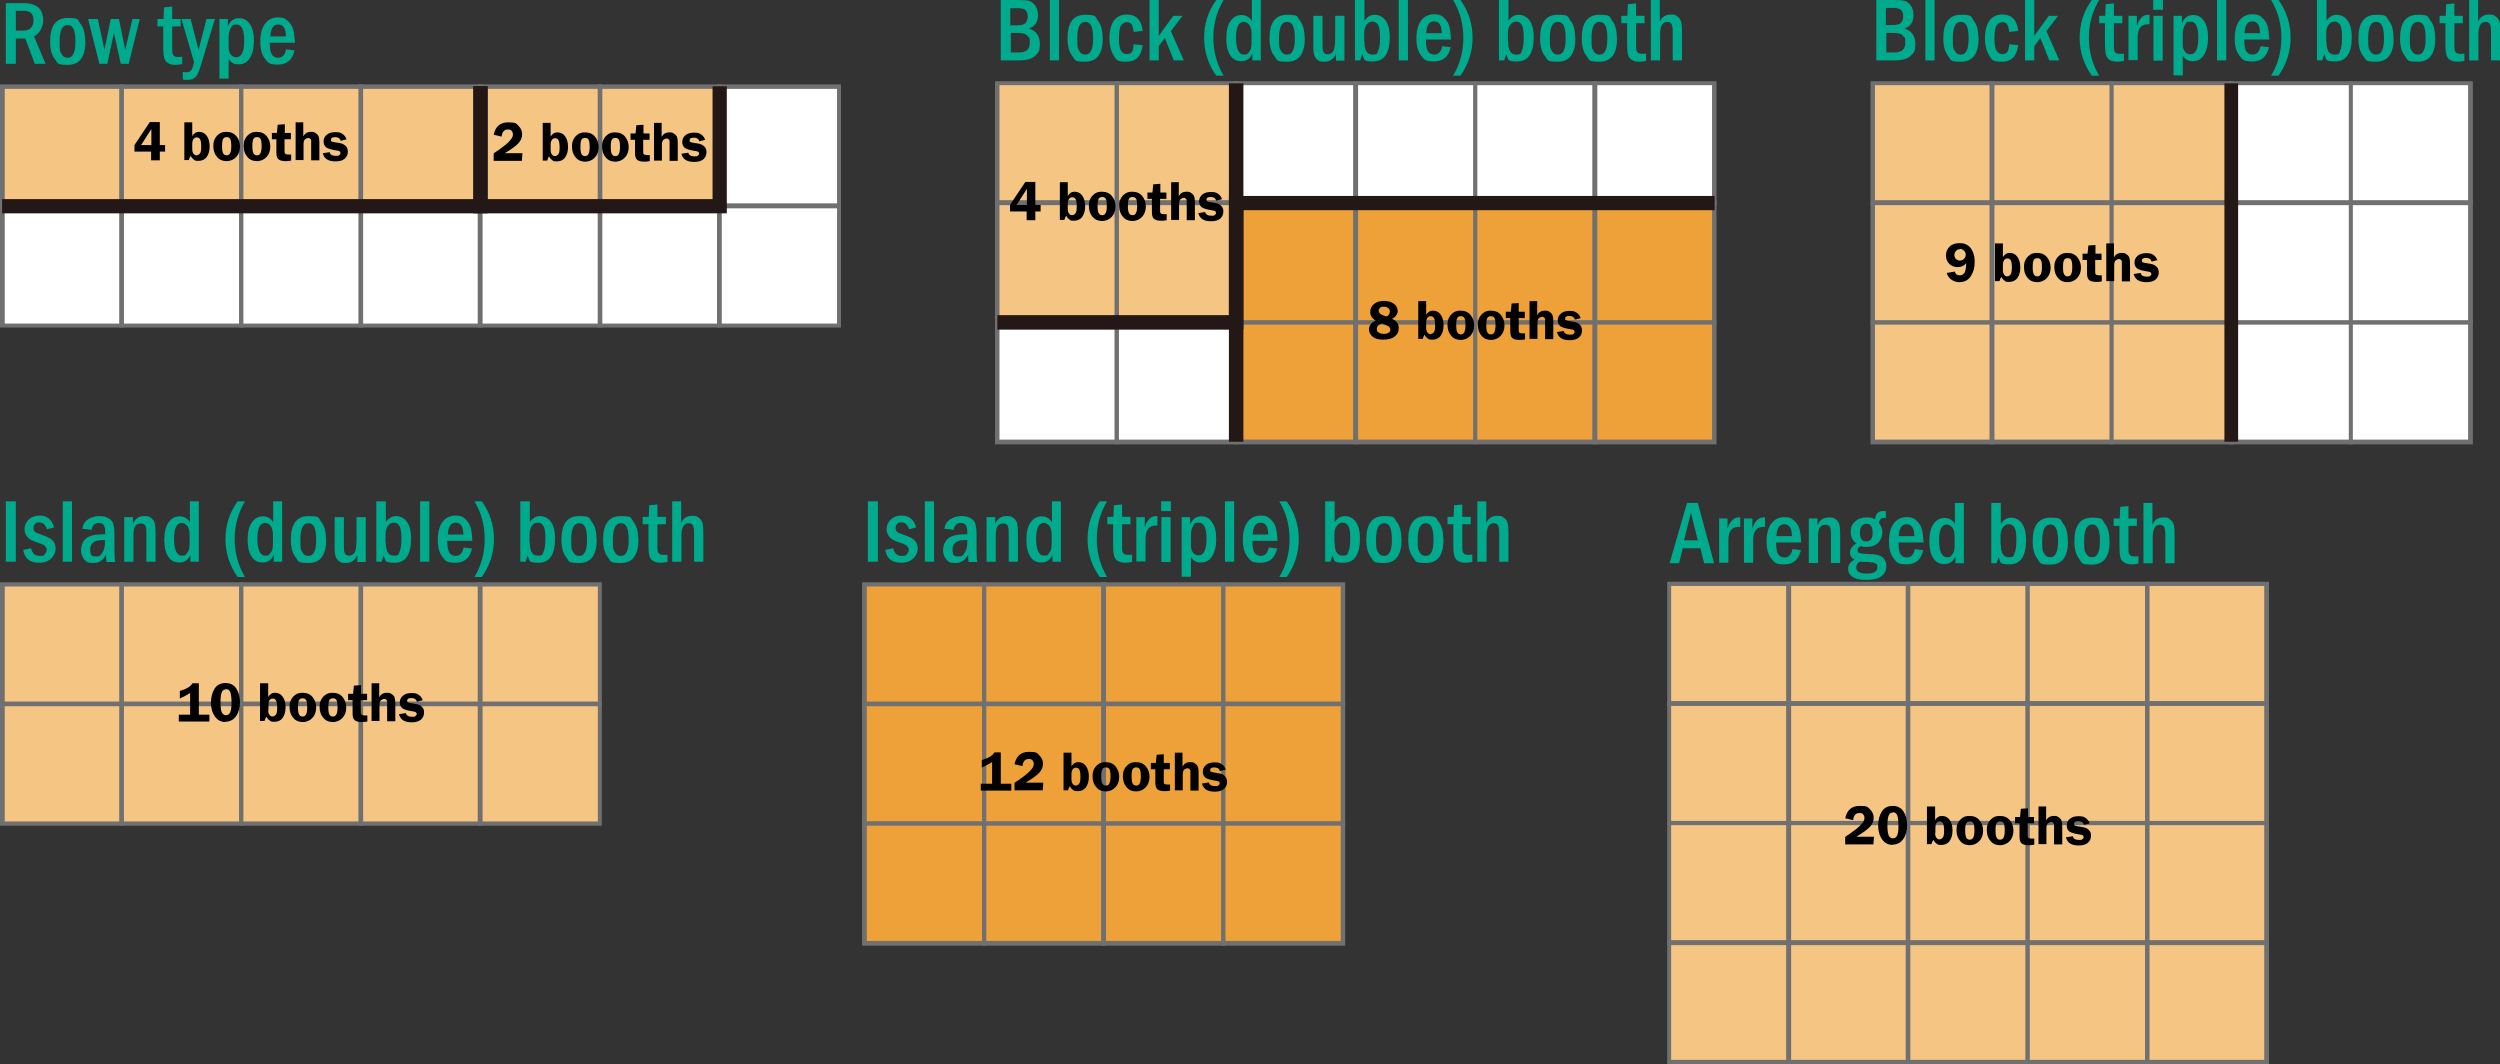 <?xml version="1.0" encoding="UTF-8"?>
<svg id="_レイヤー_1" xmlns="http://www.w3.org/2000/svg" version="1.1" viewBox="0 0 948 403.6">
  <rect x="0" y="0" width="948" height="403.6" fill="#333333" stroke="none"/>
  <!-- Generator: Adobe Illustrator 29.8.3, SVG Export Plug-In . SVG Version: 2.1.1 Build 3)  -->
  <defs>
    <style>
      .st0 {
        fill: #231815;
      }

      .st1 {
        fill: #f5c584;
      }

      .st2 {
        fill: #fff;
      }

      .st3 {
        fill: #00aa8c;
      }

      .st4 {
        fill: #eea039;
      }

      .st5 {
        fill: #717071;
      }
    </style>
  </defs>
  <g>
    <rect class="st4" x="327.9" y="221.6" width="45.3" height="45.3"/>
    <polygon class="st5" points="373.2 267.1 373.2 267.8 326.9 267.8 326.9 220.8 374 220.8 374 267.8 373.2 267.8 373.2 267.1 372.4 267.1 372.4 222.4 328.7 222.4 328.7 266.1 373.2 266.1 373.2 267.1 372.4 267.1 373.2 267.1"/>
    <rect class="st4" x="373.2" y="221.6" width="45.3" height="45.3"/>
    <polygon class="st5" points="418.4 267.1 418.4 267.8 372.4 267.8 372.4 220.8 419.4 220.8 419.4 267.8 418.4 267.8 418.4 267.1 417.6 267.1 417.6 222.4 374 222.4 374 266.1 418.4 266.1 418.4 267.1 417.6 267.1 418.4 267.1"/>
    <rect class="st4" x="327.9" y="267.1" width="45.3" height="45.3"/>
    <polygon class="st5" points="373.2 312.3 373.2 313.1 326.9 313.1 326.9 266.1 374 266.1 374 313.1 373.2 313.1 373.2 312.3 372.4 312.3 372.4 267.8 328.7 267.8 328.7 311.5 373.2 311.5 373.2 312.3 372.4 312.3 373.2 312.3"/>
    <rect class="st4" x="373.2" y="267.1" width="45.3" height="45.3"/>
    <polygon class="st5" points="418.4 312.3 418.4 313.1 372.4 313.1 372.4 266.1 419.4 266.1 419.4 313.1 418.4 313.1 418.4 312.3 417.6 312.3 417.6 267.8 374 267.8 374 311.5 418.4 311.5 418.4 312.3 417.6 312.3 418.4 312.3"/>
    <rect class="st4" x="418.4" y="221.6" width="45.3" height="45.3"/>
    <polygon class="st5" points="463.9 267.1 463.9 267.8 417.6 267.8 417.6 220.8 464.7 220.8 464.7 267.8 463.9 267.8 463.9 267.1 463.1 267.1 463.1 222.4 419.4 222.4 419.4 266.1 463.9 266.1 463.9 267.1 463.1 267.1 463.9 267.1"/>
    <rect class="st4" x="463.9" y="221.6" width="45.3" height="45.3"/>
    <polygon class="st5" points="509.1 267.1 509.1 267.8 463.1 267.8 463.1 220.8 510.1 220.8 510.1 267.8 509.1 267.8 509.1 267.1 508.4 267.1 508.4 222.4 464.7 222.4 464.7 266.1 509.1 266.1 509.1 267.1 508.4 267.1 509.1 267.1"/>
    <rect class="st4" x="418.4" y="267.1" width="45.3" height="45.3"/>
    <polygon class="st5" points="463.9 312.3 463.9 313.1 417.6 313.1 417.6 266.1 464.7 266.1 464.7 313.1 463.9 313.1 463.9 312.3 463.1 312.3 463.1 267.8 419.4 267.8 419.4 311.5 463.9 311.5 463.9 312.3 463.1 312.3 463.9 312.3"/>
    <rect class="st4" x="463.9" y="267.1" width="45.3" height="45.3"/>
    <polygon class="st5" points="509.1 312.3 509.1 313.1 463.1 313.1 463.1 266.1 510.1 266.1 510.1 313.1 509.1 313.1 509.1 312.3 508.4 312.3 508.4 267.8 464.7 267.8 464.7 311.5 509.1 311.5 509.1 312.3 508.4 312.3 509.1 312.3"/>
    <rect class="st4" x="327.9" y="312.3" width="45.3" height="45.3"/>
    <polygon class="st5" points="373.2 357.6 373.2 358.6 326.9 358.6 326.9 311.5 374 311.5 374 358.6 373.2 358.6 373.2 357.6 372.4 357.6 372.4 313.1 328.7 313.1 328.7 356.8 373.2 356.8 373.2 357.6 372.4 357.6 373.2 357.6"/>
    <rect class="st4" x="373.2" y="312.3" width="45.3" height="45.3"/>
    <polygon class="st5" points="418.4 357.6 418.4 358.6 372.4 358.6 372.4 311.5 419.4 311.5 419.4 358.6 418.4 358.6 418.4 357.6 417.6 357.6 417.6 313.1 374 313.1 374 356.8 418.4 356.8 418.4 357.6 417.6 357.6 418.4 357.6"/>
    <rect class="st4" x="418.4" y="312.3" width="45.3" height="45.3"/>
    <polygon class="st5" points="463.9 357.6 463.9 358.6 417.6 358.6 417.6 311.5 464.7 311.5 464.7 358.6 463.9 358.6 463.9 357.6 463.1 357.6 463.1 313.1 419.4 313.1 419.4 356.8 463.9 356.8 463.9 357.6 463.1 357.6 463.9 357.6"/>
    <rect class="st4" x="463.9" y="312.3" width="45.3" height="45.3"/>
    <polygon class="st5" points="509.1 357.6 509.1 358.6 463.1 358.6 463.1 311.5 510.1 311.5 510.1 358.6 509.1 358.6 509.1 357.6 508.4 357.6 508.4 313.1 464.7 313.1 464.7 356.8 509.1 356.8 509.1 357.6 508.4 357.6 509.1 357.6"/>
    <g>
      <path class="st3" d="M329.1,190.1h3.8v22.9h-3.8v-22.9Z"/>
      <path class="st3" d="M347.4,200l-2.7.7c-.5-1.7-1.5-2.6-2.9-2.6s-1.2.2-1.6.6c-.4.4-.6.9-.6,1.5s.2,1.2.6,1.5c.4.3,1.3.7,2.8,1.2,1.8.6,3.1,1.3,3.8,2s1.2,1.8,1.2,3.1-.6,2.8-1.7,3.8c-1.1,1-2.6,1.6-4.5,1.6-3.6,0-5.6-1.6-6.1-4.9l3-.6c.4,1.9,1.5,2.9,3.2,2.9s1.6-.2,2-.7c.4-.4.7-1,.7-1.6s-.2-.8-.5-1.3c-.3-.4-1.1-.9-2.5-1.3-1.3-.4-2.3-.8-3-1.2-.7-.4-1.2-.9-1.7-1.6-.4-.7-.7-1.5-.7-2.4,0-1.4.5-2.7,1.6-3.7,1.1-1,2.4-1.5,4.1-1.5,2.8,0,4.7,1.5,5.5,4.4Z"/>
      <path class="st3" d="M350.7,190.1h3.5v22.9h-3.5v-22.9Z"/>
      <path class="st3" d="M361.5,200.9l-3.4-.4c.2-1.5.9-2.7,2.1-3.5s2.6-1.3,4.3-1.3,2.7.3,3.7.9c.9.6,1.5,1.3,1.7,2.2s.4,2.1.4,3.8v5.8c0,2.3.1,3.9.3,4.7h-3.3c-.1-.6-.2-1.6-.2-2.8-1.1,2.2-2.7,3.2-4.8,3.2s-2.6-.4-3.4-1.3-1.3-2.1-1.3-3.6.6-3.3,1.9-4.4c1.3-1.1,3.5-1.6,6.6-1.6s.4,0,.7,0v-.7c0-1.2-.2-2.1-.5-2.7-.4-.6-1-.9-2-.9-1.5,0-2.4.9-2.7,2.7ZM366.8,204.8c-.4,0-.8,0-1,0-3,0-4.6,1.2-4.6,3.6s.8,2.6,2.3,2.6,1.7-.5,2.3-1.4,1-2.2,1-3.9v-.8Z"/>
      <path class="st3" d="M374.2,196.1h3.2v2.6c.8-2,2.2-3,4.2-3s2.1.3,2.8.8c.7.5,1.1,1.2,1.3,2s.3,2,.3,3.6v10.9h-3.5v-10.7c0-1.5-.1-2.5-.4-3-.3-.5-.8-.8-1.7-.8s-1.6.3-2.1,1c-.5.7-.7,2-.7,4v9.5h-3.5v-17Z"/>
      <path class="st3" d="M398.8,190.1h3.5v22.9h-3.2v-2.6c-.8,1.9-2.2,2.9-4.2,2.9s-3.3-.8-4.3-2.4c-1-1.6-1.4-3.7-1.4-6.3s.5-5,1.6-6.5c1.1-1.6,2.5-2.3,4.2-2.3s3.1.8,3.9,2.3v-7.9ZM398.8,203c0-1.7-.3-3-1-3.7-.7-.7-1.3-1-2-1-1.9,0-2.9,2-2.9,6s1,6.4,2.9,6.4,1.4-.4,2.1-1.1.9-1.9.9-3.7v-2.9Z"/>
      <path class="st3" d="M417,190.1h2.8c-2.6,4.3-3.9,9.1-3.9,14.3s1.3,10,3.9,14.4h-2.8c-3.1-4.4-4.6-9.2-4.6-14.4s1.5-10,4.6-14.3Z"/>
      <path class="st3" d="M422.3,191.6l3.2-.3v4.7h3.2v2.8h-3.2v7.5c0,1.3,0,2.2.1,2.6,0,.4.3.8.6,1.1.3.3.9.4,1.7.4s.9,0,1.4-.1v2.8c-.9.2-1.8.3-2.6.3-1.3,0-2.3-.3-3-.8s-1.1-1.2-1.3-2.1-.3-2.2-.3-4v-7.7h-2.2v-2.8h2.3l.2-4.4Z"/>
      <path class="st3" d="M431,196.1h3.1v3.8c.9-2.8,2.4-4.2,4.2-4.2s.4,0,.6,0v3.6c-.3,0-.5,0-.7,0-2.5,0-3.8,1.7-3.8,5v8.6h-3.5v-17Z"/>
      <path class="st3" d="M444,193.8h-3.7v-3.7h3.7v3.7ZM440.4,196.1h3.5v17h-3.5v-17Z"/>
      <path class="st3" d="M448.1,196.1h3.2v2.8c.9-2.1,2.3-3.1,4.2-3.1s3.1.7,4.1,2.2c1.1,1.5,1.6,3.6,1.6,6.4s-.5,4.6-1.4,6.3c-1,1.7-2.4,2.6-4.4,2.6s-2.9-.7-3.8-2.1v7.5h-3.5v-22.7ZM451.6,205.9c0,1.1,0,1.9.2,2.5.2.6.5,1.1,1,1.6.5.4,1.1.6,1.7.6,2,0,3-2.1,3-6.3s-1-6.1-2.9-6.1-1.6.4-2.1,1.2c-.6.8-.9,2-.9,3.5v2.8Z"/>
      <path class="st3" d="M464.5,190.1h3.5v22.9h-3.5v-22.9Z"/>
      <path class="st3" d="M484.5,205.1h-9.6c0,2.3.3,3.8.9,4.6.6.8,1.4,1.1,2.3,1.1,1.6,0,2.6-1.1,3-3.2l3.2.4c-.8,3.6-2.9,5.4-6.3,5.4s-3.7-.7-4.9-2.2c-1.2-1.5-1.8-3.6-1.8-6.5s.6-5.2,1.8-6.8c1.2-1.6,2.9-2.4,4.9-2.4s2.7.4,3.6,1.2,1.7,1.8,2.1,3.1c.4,1.3.6,3,.7,5.1ZM480.9,202.7c0-3-1-4.5-2.9-4.5s-2.8,1.5-3,4.5h5.9Z"/>
      <path class="st3" d="M487.9,218.8h-2.8c2.6-4.3,3.9-9.1,3.9-14.4s-1.3-10-3.9-14.3h2.8c3.1,4.3,4.6,9.1,4.6,14.3s-1.5,10-4.6,14.4Z"/>
      <path class="st3" d="M502.6,190.1h3.5v7.9c1-1.5,2.3-2.3,3.9-2.3s3.2.8,4.2,2.3c1,1.5,1.5,3.5,1.5,6.1,0,6.2-2.1,9.3-6.3,9.3s-3.3-.9-4.1-2.7c-.3.6-.5,1.4-.8,2.3h-2v-22.9ZM506.1,205.8c0,3.3,1,4.9,3,4.9s1.8-.5,2.2-1.5c.5-1,.7-2.6.7-5s-.2-3.8-.7-4.7c-.5-.9-1.2-1.3-2.2-1.3s-1.6.4-2.2,1.2c-.6.8-.9,1.8-.9,3.2v3.2Z"/>
      <path class="st3" d="M531.5,204.4c0,6.1-2.2,9.1-6.7,9.1s-3.7-.7-4.9-2.2c-1.2-1.5-1.8-3.7-1.8-6.7,0-5.9,2.2-8.9,6.7-8.9s3.7.7,4.8,2.2c1.2,1.4,1.8,3.6,1.8,6.6ZM527.8,204.6c0-2.4-.3-4-.8-4.9-.5-.9-1.2-1.3-2.2-1.3-2,0-3,2.1-3,6.2s.2,3.7.7,4.7c.5,1,1.2,1.5,2.3,1.5s1.8-.5,2.3-1.6c.5-1,.7-2.6.7-4.7Z"/>
      <path class="st3" d="M547.4,204.4c0,6.1-2.2,9.1-6.7,9.1s-3.7-.7-4.9-2.2c-1.2-1.5-1.8-3.7-1.8-6.7,0-5.9,2.2-8.9,6.7-8.9s3.7.7,4.8,2.2c1.2,1.4,1.8,3.6,1.8,6.6ZM543.6,204.6c0-2.4-.3-4-.8-4.9-.5-.9-1.2-1.3-2.2-1.3-2,0-3,2.1-3,6.2s.2,3.7.7,4.7c.5,1,1.2,1.5,2.3,1.5s1.8-.5,2.3-1.6c.5-1,.7-2.6.7-4.7Z"/>
      <path class="st3" d="M551.3,191.6l3.2-.3v4.7h3.2v2.8h-3.2v7.5c0,1.3,0,2.2.1,2.6,0,.4.3.8.6,1.1.3.3.9.4,1.7.4s.9,0,1.4-.1v2.8c-.9.2-1.8.3-2.6.3-1.3,0-2.3-.3-3-.8s-1.1-1.2-1.3-2.1-.3-2.2-.3-4v-7.7h-2.2v-2.8h2.3l.2-4.4Z"/>
      <path class="st3" d="M560.1,190.1h3.5v8.2c.8-1.8,2.2-2.7,4.1-2.7s1.8.2,2.5.7c.7.4,1.1,1,1.4,1.8.3.7.4,2.2.4,4.2v10.7h-3.5v-10.7c0-1.8-.2-2.9-.6-3.3-.4-.4-.9-.6-1.5-.6-1.8,0-2.7,1.6-2.7,4.9v9.7h-3.5v-22.9Z"/>
    </g>
    <rect class="st1" x=".8" y="221.6" width="45.3" height="45.3"/>
    <polygon class="st5" points="46.2 267.1 46.2 267.8 0 267.8 0 220.8 47 220.8 47 267.8 46.2 267.8 46.2 267.1 45.3 267.1 45.3 222.4 1.8 222.4 1.8 266.1 46.2 266.1 46.2 267.1 45.3 267.1 46.2 267.1"/>
    <rect class="st1" x=".8" y="267.1" width="45.3" height="45.3"/>
    <polygon class="st5" points="46.2 312.3 46.2 313.1 0 313.1 0 266.1 47 266.1 47 313.1 46.2 313.1 46.2 312.3 45.3 312.3 45.3 267.8 1.8 267.8 1.8 311.5 46.2 311.5 46.2 312.3 45.3 312.3 46.2 312.3"/>
    <rect class="st1" x="46.2" y="221.6" width="45.3" height="45.3"/>
    <polygon class="st5" points="91.5 267.1 91.5 267.8 45.3 267.8 45.3 220.8 92.3 220.8 92.3 267.8 91.5 267.8 91.5 267.1 90.7 267.1 90.7 222.4 47 222.4 47 266.1 91.5 266.1 91.5 267.1 90.7 267.1 91.5 267.1"/>
    <rect class="st1" x="91.5" y="221.6" width="45.3" height="45.3"/>
    <polygon class="st5" points="136.7 267.1 136.7 267.8 90.7 267.8 90.7 220.8 137.7 220.8 137.7 267.8 136.7 267.8 136.7 267.1 136 267.1 136 222.4 92.3 222.4 92.3 266.1 136.7 266.1 136.7 267.1 136 267.1 136.7 267.1"/>
    <rect class="st1" x="136.7" y="221.6" width="45.3" height="45.3"/>
    <polygon class="st5" points="182.2 267.1 182.2 267.8 136 267.8 136 220.8 183 220.8 183 267.8 182.2 267.8 182.2 267.1 181.2 267.1 181.2 222.4 137.7 222.4 137.7 266.1 182.2 266.1 182.2 267.1 181.2 267.1 182.2 267.1"/>
    <rect class="st1" x="182.2" y="221.6" width="45.3" height="45.3"/>
    <polygon class="st5" points="227.4 267.1 227.4 267.8 181.2 267.8 181.2 220.8 228.2 220.8 228.2 267.8 227.4 267.8 227.4 267.1 226.7 267.1 226.7 222.4 183 222.4 183 266.1 227.4 266.1 227.4 267.1 226.7 267.1 227.4 267.1"/>
    <rect class="st1" x="46.2" y="267.1" width="45.3" height="45.3"/>
    <polygon class="st5" points="91.5 312.3 91.5 313.1 45.3 313.1 45.3 266.1 92.3 266.1 92.3 313.1 91.5 313.1 91.5 312.3 90.7 312.3 90.7 267.8 47 267.8 47 311.5 91.5 311.5 91.5 312.3 90.7 312.3 91.5 312.3"/>
    <rect class="st1" x="91.5" y="267.1" width="45.3" height="45.3"/>
    <polygon class="st5" points="136.7 312.3 136.7 313.1 90.7 313.1 90.7 266.1 137.7 266.1 137.7 313.1 136.7 313.1 136.7 312.3 136 312.3 136 267.8 92.3 267.8 92.3 311.5 136.7 311.5 136.7 312.3 136 312.3 136.7 312.3"/>
    <rect class="st1" x="136.7" y="267.1" width="45.3" height="45.3"/>
    <polygon class="st5" points="182.2 312.3 182.2 313.1 136 313.1 136 266.1 183 266.1 183 313.1 182.2 313.1 182.2 312.3 181.2 312.3 181.2 267.8 137.7 267.8 137.7 311.5 182.2 311.5 182.2 312.3 181.2 312.3 182.2 312.3"/>
    <rect class="st1" x="182.2" y="267.1" width="45.3" height="45.3"/>
    <polygon class="st5" points="227.4 312.3 227.4 313.1 181.2 313.1 181.2 266.1 228.2 266.1 228.2 313.1 227.4 313.1 227.4 312.3 226.7 312.3 226.7 267.8 183 267.8 183 311.5 227.4 311.5 227.4 312.3 226.7 312.3 227.4 312.3"/>
    <g>
      <path class="st3" d="M2.2,190.1h3.8v22.9h-3.8v-22.9Z"/>
      <path class="st3" d="M20.5,200l-2.7.7c-.5-1.7-1.5-2.6-2.9-2.6s-1.2.2-1.6.6c-.4.4-.6.9-.6,1.5s.2,1.2.6,1.5c.4.3,1.3.7,2.8,1.2,1.8.6,3.1,1.3,3.8,2s1.2,1.8,1.2,3.1-.6,2.8-1.7,3.8c-1.1,1-2.6,1.6-4.5,1.6-3.6,0-5.6-1.6-6.1-4.9l3-.6c.4,1.9,1.5,2.9,3.2,2.9s1.6-.2,2-.7c.4-.4.7-1,.7-1.6s-.2-.8-.5-1.3c-.3-.4-1.1-.9-2.5-1.3-1.3-.4-2.3-.8-3-1.2-.7-.4-1.2-.9-1.7-1.6-.4-.7-.7-1.5-.7-2.4,0-1.4.5-2.7,1.6-3.7,1.1-1,2.4-1.5,4.1-1.5,2.8,0,4.7,1.5,5.5,4.4Z"/>
      <path class="st3" d="M23.8,190.1h3.5v22.9h-3.5v-22.9Z"/>
      <path class="st3" d="M34.6,200.9l-3.4-.4c.2-1.5.9-2.7,2.1-3.5s2.6-1.3,4.3-1.3,2.7.3,3.7.9c.9.6,1.5,1.3,1.7,2.2s.4,2.1.4,3.8v5.8c0,2.3.1,3.9.3,4.7h-3.3c-.1-.6-.2-1.6-.2-2.8-1.1,2.2-2.7,3.2-4.8,3.2s-2.6-.4-3.4-1.3-1.3-2.1-1.3-3.6.6-3.3,1.9-4.4c1.3-1.1,3.5-1.6,6.6-1.6s.4,0,.7,0v-.7c0-1.2-.2-2.1-.5-2.7-.4-.6-1-.9-2-.9-1.5,0-2.4.9-2.7,2.7ZM39.8,204.8c-.4,0-.8,0-1,0-3,0-4.6,1.2-4.6,3.6s.8,2.6,2.3,2.6,1.7-.5,2.3-1.4,1-2.2,1-3.9v-.8Z"/>
      <path class="st3" d="M47.2,196.1h3.2v2.6c.8-2,2.2-3,4.2-3s2.1.3,2.8.8c.7.5,1.1,1.2,1.3,2s.3,2,.3,3.6v10.9h-3.5v-10.7c0-1.5-.1-2.5-.4-3-.3-.5-.8-.8-1.7-.8s-1.6.3-2.1,1c-.5.7-.7,2-.7,4v9.5h-3.5v-17Z"/>
      <path class="st3" d="M71.9,190.1h3.5v22.9h-3.2v-2.6c-.8,1.9-2.2,2.9-4.2,2.9s-3.3-.8-4.3-2.4c-1-1.6-1.4-3.7-1.4-6.3s.5-5,1.6-6.5c1.1-1.6,2.5-2.3,4.2-2.3s3.1.8,3.9,2.3v-7.9ZM71.9,203c0-1.7-.3-3-1-3.7-.7-.7-1.3-1-2-1-1.9,0-2.9,2-2.9,6s1,6.4,2.9,6.4,1.4-.4,2.1-1.1.9-1.9.9-3.7v-2.9Z"/>
      <path class="st3" d="M90.1,190.1h2.8c-2.6,4.3-3.9,9.1-3.9,14.3s1.3,10,3.9,14.4h-2.8c-3.1-4.4-4.6-9.2-4.6-14.4s1.5-10,4.6-14.3Z"/>
      <path class="st3" d="M103.5,190.1h3.5v22.9h-3.2v-2.6c-.8,1.9-2.2,2.9-4.2,2.9s-3.3-.8-4.3-2.4c-1-1.6-1.4-3.7-1.4-6.3s.5-5,1.6-6.5c1.1-1.6,2.5-2.3,4.2-2.3s3.1.8,3.9,2.3v-7.9ZM103.5,203c0-1.7-.3-3-1-3.7-.7-.7-1.3-1-2-1-1.9,0-2.9,2-2.9,6s1,6.4,2.9,6.4,1.4-.4,2.1-1.1.9-1.9.9-3.7v-2.9Z"/>
      <path class="st3" d="M123.7,204.4c0,6.1-2.2,9.1-6.7,9.1s-3.7-.7-4.9-2.2c-1.2-1.5-1.8-3.7-1.8-6.7,0-5.9,2.2-8.9,6.7-8.9s3.7.7,4.8,2.2c1.2,1.4,1.8,3.6,1.8,6.6ZM119.9,204.6c0-2.4-.3-4-.8-4.9-.5-.9-1.2-1.3-2.2-1.3-2,0-3,2.1-3,6.2s.2,3.7.7,4.7c.5,1,1.2,1.5,2.3,1.5s1.8-.5,2.3-1.6c.5-1,.7-2.6.7-4.7Z"/>
      <path class="st3" d="M126.9,196.1h3.5v10.8c0,1.5.1,2.5.4,3,.2.5.8.8,1.6.8s1.8-.5,2.2-1.4c.4-.9.6-2.6.6-5v-8.2h3.5v17h-3.2v-2.6c-.9,2-2.3,3-4.3,3s-1.8-.2-2.5-.6c-.6-.4-1.1-1-1.4-1.8s-.4-2.1-.4-4.1v-10.9Z"/>
      <path class="st3" d="M142.8,190.1h3.5v7.9c1-1.5,2.3-2.3,3.9-2.3s3.2.8,4.2,2.3c1,1.5,1.5,3.5,1.5,6.1,0,6.2-2.1,9.3-6.3,9.3s-3.3-.9-4.1-2.7c-.3.6-.5,1.4-.8,2.3h-2v-22.9ZM146.3,205.8c0,3.3,1,4.9,3,4.9s1.8-.5,2.2-1.5c.5-1,.7-2.6.7-5s-.2-3.8-.7-4.7c-.5-.9-1.2-1.3-2.2-1.3s-1.6.4-2.2,1.2c-.6.8-.9,1.8-.9,3.2v3.2Z"/>
      <path class="st3" d="M159.3,190.1h3.5v22.9h-3.5v-22.9Z"/>
      <path class="st3" d="M179.2,205.1h-9.6c0,2.3.3,3.8.9,4.6.6.8,1.4,1.1,2.3,1.1,1.6,0,2.6-1.1,3-3.2l3.2.4c-.8,3.6-2.9,5.4-6.3,5.4s-3.7-.7-4.9-2.2c-1.2-1.5-1.8-3.6-1.8-6.5s.6-5.2,1.8-6.8c1.2-1.6,2.9-2.4,4.9-2.4s2.7.4,3.6,1.2,1.7,1.8,2.1,3.1c.4,1.3.6,3,.7,5.1ZM175.7,202.7c0-3-1-4.5-2.9-4.5s-2.8,1.5-3,4.5h5.9Z"/>
      <path class="st3" d="M182.7,218.8h-2.8c2.6-4.3,3.9-9.1,3.9-14.4s-1.3-10-3.9-14.3h2.8c3.1,4.3,4.6,9.1,4.6,14.3s-1.5,10-4.6,14.4Z"/>
      <path class="st3" d="M197.4,190.1h3.5v7.9c1-1.5,2.3-2.3,3.9-2.3s3.2.8,4.2,2.3c1,1.5,1.5,3.5,1.5,6.1,0,6.2-2.1,9.3-6.3,9.3s-3.3-.9-4.1-2.7c-.3.6-.5,1.4-.8,2.3h-2v-22.9ZM200.9,205.8c0,3.3,1,4.9,3,4.9s1.8-.5,2.2-1.5c.5-1,.7-2.6.7-5s-.2-3.8-.7-4.7c-.5-.9-1.2-1.3-2.2-1.3s-1.6.4-2.2,1.2c-.6.8-.9,1.8-.9,3.2v3.2Z"/>
      <path class="st3" d="M226.3,204.4c0,6.1-2.2,9.1-6.7,9.1s-3.7-.7-4.9-2.2c-1.2-1.5-1.8-3.7-1.8-6.7,0-5.9,2.2-8.9,6.7-8.9s3.7.7,4.8,2.2c1.2,1.4,1.8,3.6,1.8,6.6ZM222.6,204.6c0-2.4-.3-4-.8-4.9-.5-.9-1.2-1.3-2.2-1.3-2,0-3,2.1-3,6.2s.2,3.7.7,4.7c.5,1,1.2,1.5,2.3,1.5s1.8-.5,2.3-1.6c.5-1,.7-2.6.7-4.7Z"/>
      <path class="st3" d="M242.1,204.4c0,6.1-2.2,9.1-6.7,9.1s-3.7-.7-4.9-2.2c-1.2-1.5-1.8-3.7-1.8-6.7,0-5.9,2.2-8.9,6.7-8.9s3.7.7,4.8,2.2c1.2,1.4,1.8,3.6,1.8,6.6ZM238.4,204.6c0-2.4-.3-4-.8-4.9-.5-.9-1.2-1.3-2.2-1.3-2,0-3,2.1-3,6.2s.2,3.7.7,4.7c.5,1,1.2,1.5,2.3,1.5s1.8-.5,2.3-1.6c.5-1,.7-2.6.7-4.7Z"/>
      <path class="st3" d="M246.1,191.6l3.2-.3v4.7h3.2v2.8h-3.2v7.5c0,1.3,0,2.2.1,2.6,0,.4.3.8.6,1.1.3.3.9.4,1.7.4s.9,0,1.4-.1v2.8c-.9.2-1.8.3-2.6.3-1.3,0-2.3-.3-3-.8s-1.1-1.2-1.3-2.1-.3-2.2-.3-4v-7.7h-2.2v-2.8h2.3l.2-4.4Z"/>
      <path class="st3" d="M254.8,190.1h3.5v8.2c.8-1.8,2.2-2.7,4.1-2.7s1.8.2,2.5.7c.7.4,1.1,1,1.4,1.8.3.7.4,2.2.4,4.2v10.7h-3.5v-10.7c0-1.8-.2-2.9-.6-3.3-.4-.4-.9-.6-1.5-.6-1.8,0-2.7,1.6-2.7,4.9v9.7h-3.5v-22.9Z"/>
    </g>
    <rect class="st1" x="632.9" y="221.4" width="45.3" height="45.3"/>
    <polygon class="st5" points="678.2 266.9 678.2 267.7 632.2 267.7 632.2 220.6 679.2 220.6 679.2 267.7 678.2 267.7 678.2 266.9 677.4 266.9 677.4 222.2 633.7 222.2 633.7 265.9 678.2 265.9 678.2 266.9 677.4 266.9 678.2 266.9"/>
    <rect class="st1" x="678.2" y="221.4" width="45.3" height="45.3"/>
    <polygon class="st5" points="723.6 266.9 723.6 267.7 677.4 267.7 677.4 220.6 724.4 220.6 724.4 267.7 723.6 267.7 723.6 266.9 722.7 266.9 722.7 222.2 679.2 222.2 679.2 265.9 723.6 265.9 723.6 266.9 722.7 266.9 723.6 266.9"/>
    <rect class="st1" x="723.6" y="221.4" width="45.3" height="45.3"/>
    <polygon class="st5" points="768.9 266.9 768.9 267.7 722.7 267.7 722.7 220.6 769.7 220.6 769.7 267.7 768.9 267.7 768.9 266.9 768.1 266.9 768.1 222.2 724.4 222.2 724.4 265.9 768.9 265.9 768.9 266.9 768.1 266.9 768.9 266.9"/>
    <rect class="st1" x="768.9" y="221.4" width="45.3" height="45.3"/>
    <polygon class="st5" points="814.2 266.9 814.2 267.7 768.1 267.7 768.1 220.6 815.1 220.6 815.1 267.7 814.2 267.7 814.2 266.9 813.4 266.9 813.4 222.2 769.7 222.2 769.7 265.9 814.2 265.9 814.2 266.9 813.4 266.9 814.2 266.9"/>
    <rect class="st1" x="814.2" y="221.4" width="45.3" height="45.3"/>
    <polygon class="st5" points="859.6 266.9 859.6 267.7 813.4 267.7 813.4 220.6 860.4 220.6 860.4 267.7 859.6 267.7 859.6 266.9 858.6 266.9 858.6 222.2 815.1 222.2 815.1 265.9 859.6 265.9 859.6 266.9 858.6 266.9 859.6 266.9"/>
    <rect class="st1" x="632.9" y="266.9" width="45.3" height="45.3"/>
    <polygon class="st5" points="678.2 312.1 678.2 312.9 632.2 312.9 632.2 265.9 679.2 265.9 679.2 312.9 678.2 312.9 678.2 312.1 677.4 312.1 677.4 267.7 633.7 267.7 633.7 311.3 678.2 311.3 678.2 312.1 677.4 312.1 678.2 312.1"/>
    <rect class="st1" x="678.2" y="266.9" width="45.3" height="45.3"/>
    <polygon class="st5" points="723.6 312.1 723.6 312.9 677.4 312.9 677.4 265.9 724.4 265.9 724.4 312.9 723.6 312.9 723.6 312.1 722.7 312.1 722.7 267.7 679.2 267.7 679.2 311.3 723.6 311.3 723.6 312.1 722.7 312.1 723.6 312.1"/>
    <rect class="st1" x="723.6" y="266.9" width="45.3" height="45.3"/>
    <polygon class="st5" points="768.9 312.1 768.9 312.9 722.7 312.9 722.7 265.9 769.7 265.9 769.7 312.9 768.9 312.9 768.9 312.1 768.1 312.1 768.1 267.7 724.4 267.7 724.4 311.3 768.9 311.3 768.9 312.1 768.1 312.1 768.9 312.1"/>
    <rect class="st1" x="768.9" y="266.9" width="45.3" height="45.3"/>
    <polygon class="st5" points="814.2 312.1 814.2 312.9 768.1 312.9 768.1 265.9 815.1 265.9 815.1 312.9 814.2 312.9 814.2 312.1 813.4 312.1 813.4 267.7 769.7 267.7 769.7 311.3 814.2 311.3 814.2 312.1 813.4 312.1 814.2 312.1"/>
    <rect class="st1" x="814.2" y="266.9" width="45.3" height="45.3"/>
    <polygon class="st5" points="859.6 312.1 859.6 312.9 813.4 312.9 813.4 265.9 860.4 265.9 860.4 312.9 859.6 312.9 859.6 312.1 858.6 312.1 858.6 267.7 815.1 267.7 815.1 311.3 859.6 311.3 859.6 312.1 858.6 312.1 859.6 312.1"/>
    <rect class="st1" x="632.9" y="312.1" width="45.3" height="45.3"/>
    <polygon class="st5" points="678.2 357.4 678.2 358.4 632.2 358.4 632.2 311.3 679.2 311.3 679.2 358.4 678.2 358.4 678.2 357.4 677.4 357.4 677.4 312.9 633.7 312.9 633.7 356.6 678.2 356.6 678.2 357.4 677.4 357.4 678.2 357.4"/>
    <rect class="st1" x="678.2" y="312.1" width="45.3" height="45.3"/>
    <polygon class="st5" points="723.6 357.4 723.6 358.4 677.4 358.4 677.4 311.3 724.4 311.3 724.4 358.4 723.6 358.4 723.6 357.4 722.7 357.4 722.7 312.9 679.2 312.9 679.2 356.6 723.6 356.6 723.6 357.4 722.7 357.4 723.6 357.4"/>
    <rect class="st1" x="723.6" y="312.1" width="45.3" height="45.3"/>
    <polygon class="st5" points="768.9 357.4 768.9 358.4 722.7 358.4 722.7 311.3 769.7 311.3 769.7 358.4 768.9 358.4 768.9 357.4 768.1 357.4 768.1 312.9 724.4 312.9 724.4 356.6 768.9 356.6 768.9 357.4 768.1 357.4 768.9 357.4"/>
    <rect class="st1" x="768.9" y="312.1" width="45.3" height="45.3"/>
    <polygon class="st5" points="814.2 357.4 814.2 358.4 768.1 358.4 768.1 311.3 815.1 311.3 815.1 358.4 814.2 358.4 814.2 357.4 813.4 357.4 813.4 312.9 769.7 312.9 769.7 356.6 814.2 356.6 814.2 357.4 813.4 357.4 814.2 357.4"/>
    <rect class="st1" x="814.2" y="312.1" width="45.3" height="45.3"/>
    <polygon class="st5" points="859.6 357.4 859.6 358.4 813.4 358.4 813.4 311.3 860.4 311.3 860.4 358.4 859.6 358.4 859.6 357.4 858.6 357.4 858.6 312.9 815.1 312.9 815.1 356.6 859.6 356.6 859.6 357.4 858.6 357.4 859.6 357.4"/>
    <rect class="st1" x="632.9" y="357.4" width="45.3" height="45.3"/>
    <polygon class="st5" points="678.2 402.8 678.2 403.6 632.2 403.6 632.2 356.6 679.2 356.6 679.2 403.6 678.2 403.6 678.2 402.8 677.4 402.8 677.4 358.4 633.7 358.4 633.7 401.9 678.2 401.9 678.2 402.8 677.4 402.8 678.2 402.8"/>
    <rect class="st1" x="678.2" y="357.4" width="45.3" height="45.3"/>
    <polygon class="st5" points="723.6 402.8 723.6 403.6 677.4 403.6 677.4 356.6 724.4 356.6 724.4 403.6 723.6 403.6 723.6 402.8 722.7 402.8 722.7 358.4 679.2 358.4 679.2 401.9 723.6 401.9 723.6 402.8 722.7 402.8 723.6 402.8"/>
    <rect class="st1" x="723.6" y="357.4" width="45.3" height="45.3"/>
    <polygon class="st5" points="768.9 402.8 768.9 403.6 722.7 403.6 722.7 356.6 769.7 356.6 769.7 403.6 768.9 403.6 768.9 402.8 768.1 402.8 768.1 358.4 724.4 358.4 724.4 401.9 768.9 401.9 768.9 402.8 768.1 402.8 768.9 402.8"/>
    <rect class="st1" x="768.9" y="357.4" width="45.3" height="45.3"/>
    <polygon class="st5" points="814.2 402.8 814.2 403.6 768.1 403.6 768.1 356.6 815.1 356.6 815.1 403.6 814.2 403.6 814.2 402.8 813.4 402.8 813.4 358.4 769.7 358.4 769.7 401.9 814.2 401.9 814.2 402.8 813.4 402.8 814.2 402.8"/>
    <rect class="st1" x="814.2" y="357.4" width="45.3" height="45.3"/>
    <polygon class="st5" points="859.6 402.8 859.6 403.6 813.4 403.6 813.4 356.6 860.4 356.6 860.4 403.6 859.6 403.6 859.6 402.8 858.6 402.8 858.6 358.4 815.1 358.4 815.1 401.9 859.6 401.9 859.6 402.8 858.6 402.8 859.6 402.8"/>
    <g>
      <path class="st3" d="M639.5,190.7h4.3l6.2,22.9h-3.8l-1.4-5.7h-6.7l-1.4,5.7h-3.6l6.6-22.9ZM643.8,204.9l-2.6-10.5-2.6,10.5h5.2Z"/>
      <path class="st3" d="M652,196.6h3.1v3.8c.9-2.8,2.4-4.2,4.2-4.2s.4,0,.6,0v3.6c-.3,0-.5,0-.7,0-2.5,0-3.8,1.7-3.8,5v8.6h-3.5v-17Z"/>
      <path class="st3" d="M661.4,196.6h3.1v3.8c.9-2.8,2.4-4.2,4.2-4.2s.4,0,.6,0v3.6c-.3,0-.5,0-.7,0-2.5,0-3.8,1.7-3.8,5v8.6h-3.5v-17Z"/>
      <path class="st3" d="M683.1,205.7h-9.6c0,2.3.3,3.8.9,4.6.6.8,1.4,1.1,2.3,1.1,1.6,0,2.6-1.1,3-3.2l3.2.4c-.8,3.6-2.9,5.4-6.3,5.4s-3.7-.7-4.9-2.2c-1.2-1.5-1.8-3.6-1.8-6.5s.6-5.2,1.8-6.8c1.2-1.6,2.9-2.4,4.9-2.4s2.7.4,3.6,1.2,1.7,1.8,2.1,3.1c.4,1.3.6,3,.7,5.1ZM679.5,203.3c0-3-1-4.5-2.9-4.5s-2.8,1.5-3,4.5h5.9Z"/>
      <path class="st3" d="M686,196.6h3.2v2.6c.8-2,2.2-3,4.2-3s2.1.3,2.8.8c.7.5,1.1,1.2,1.3,2s.3,2,.3,3.6v10.9h-3.5v-10.7c0-1.5-.1-2.5-.4-3-.3-.5-.8-.8-1.7-.8s-1.6.3-2.1,1c-.5.7-.7,2-.7,4v9.5h-3.5v-17Z"/>
      <path class="st3" d="M715.1,193.9v2.6c-.3,0-.6-.1-.8-.1-1,0-1.6.6-1.8,1.9.9,1.1,1.3,2.3,1.3,3.6s-.5,2.8-1.6,3.9-2.5,1.6-4.3,1.6-1.4-.1-2.2-.3c-.9.3-1.3.8-1.3,1.5s.2.9.7,1.1,1.7.3,3.6.4c1.7,0,2.9.2,3.8.5s1.5.7,2,1.4.8,1.6.8,2.7c0,1.7-.7,3-2,3.9-1.3.9-3.2,1.3-5.7,1.3s-4.1-.4-5.2-1.2c-1.1-.8-1.6-1.8-1.6-3.1s.8-2.7,2.5-3.3c-1.2-.7-1.8-1.6-1.8-2.8s.8-2.6,2.5-3.4c-1.5-1-2.2-2.4-2.2-4.4s.6-3,1.7-4c1.1-1,2.5-1.5,4.3-1.5s2.2.2,3.2.7c.2-1.2.5-2,1-2.4.5-.5,1.2-.7,2.2-.7s.6,0,1,0ZM705.4,212.9c-1,.5-1.5,1.2-1.5,2.2s.3,1.4.9,1.8c.6.4,1.7.6,3.1.6,2.7,0,4-.8,4-2.3s-.3-1.3-.8-1.6-1.5-.4-3-.5c-1.3,0-2.2,0-2.9-.1ZM710.1,201.9c0-2.2-.8-3.3-2.3-3.3s-2.5,1.1-2.5,3.4.8,3.3,2.4,3.3,2.4-1.1,2.4-3.3Z"/>
      <path class="st3" d="M729.5,205.7h-9.6c0,2.3.3,3.8.9,4.6.6.8,1.4,1.1,2.3,1.1,1.6,0,2.6-1.1,3-3.2l3.2.4c-.8,3.6-2.9,5.4-6.3,5.4s-3.7-.7-4.9-2.2c-1.2-1.5-1.8-3.6-1.8-6.5s.6-5.2,1.8-6.8c1.2-1.6,2.9-2.4,4.9-2.4s2.7.4,3.6,1.2,1.7,1.8,2.1,3.1c.4,1.3.6,3,.7,5.1ZM725.9,203.3c0-3-1-4.5-2.9-4.5s-2.8,1.5-3,4.5h5.9Z"/>
      <path class="st3" d="M741.2,190.7h3.5v22.9h-3.2v-2.6c-.8,1.9-2.2,2.9-4.2,2.9s-3.3-.8-4.3-2.4c-1-1.6-1.4-3.7-1.4-6.3s.5-5,1.6-6.5c1.1-1.6,2.5-2.3,4.2-2.3s3.1.8,3.9,2.3v-7.9ZM741.2,203.6c0-1.7-.3-3-1-3.7-.7-.7-1.3-1-2-1-1.9,0-2.9,2-2.9,6s1,6.4,2.9,6.4,1.4-.4,2.1-1.1.9-1.9.9-3.7v-2.9Z"/>
      <path class="st3" d="M755.2,190.7h3.5v7.9c1-1.5,2.3-2.3,3.9-2.3s3.2.8,4.2,2.3c1,1.5,1.5,3.5,1.5,6.1,0,6.2-2.1,9.3-6.3,9.3s-3.3-.9-4.1-2.7c-.3.6-.5,1.4-.8,2.3h-2v-22.9ZM758.7,206.4c0,3.3,1,4.9,3,4.9s1.8-.5,2.2-1.5c.5-1,.7-2.6.7-5s-.2-3.8-.7-4.7c-.5-.9-1.2-1.3-2.2-1.3s-1.6.4-2.2,1.2c-.6.8-.9,1.8-.9,3.2v3.2Z"/>
      <path class="st3" d="M784.2,205c0,6.1-2.2,9.1-6.7,9.1s-3.7-.7-4.9-2.2c-1.2-1.5-1.8-3.7-1.8-6.7,0-5.9,2.2-8.9,6.7-8.9s3.7.7,4.8,2.2c1.2,1.4,1.8,3.6,1.8,6.6ZM780.4,205.1c0-2.4-.3-4-.8-4.9-.5-.9-1.2-1.3-2.2-1.3-2,0-3,2.1-3,6.2s.2,3.7.7,4.7c.5,1,1.2,1.5,2.3,1.5s1.8-.5,2.3-1.6c.5-1,.7-2.6.7-4.7Z"/>
      <path class="st3" d="M800,205c0,6.1-2.2,9.1-6.7,9.1s-3.7-.7-4.9-2.2c-1.2-1.5-1.8-3.7-1.8-6.7,0-5.9,2.2-8.9,6.7-8.9s3.7.7,4.8,2.2c1.2,1.4,1.8,3.6,1.8,6.6ZM796.3,205.1c0-2.4-.3-4-.8-4.9-.5-.9-1.2-1.3-2.2-1.3-2,0-3,2.1-3,6.2s.2,3.7.7,4.7c.5,1,1.2,1.5,2.3,1.5s1.8-.5,2.3-1.6c.5-1,.7-2.6.7-4.7Z"/>
      <path class="st3" d="M803.9,192.2l3.2-.3v4.7h3.2v2.8h-3.2v7.5c0,1.3,0,2.2.1,2.6,0,.4.3.8.6,1.1.3.3.9.4,1.7.4s.9,0,1.4-.1v2.8c-.9.2-1.8.3-2.6.3-1.3,0-2.3-.3-3-.8s-1.1-1.2-1.3-2.1-.3-2.2-.3-4v-7.7h-2.2v-2.8h2.3l.2-4.4Z"/>
      <path class="st3" d="M812.7,190.7h3.5v8.2c.8-1.8,2.2-2.7,4.1-2.7s1.8.2,2.5.7c.7.4,1.1,1,1.4,1.8.3.7.4,2.2.4,4.2v10.7h-3.5v-10.7c0-1.8-.2-2.9-.6-3.3-.4-.4-.9-.6-1.5-.6-1.8,0-2.7,1.6-2.7,4.9v9.7h-3.5v-22.9Z"/>
    </g>
    <g>
      <path d="M68.2,264.9v-2.9c2.5-.7,4.1-1.7,4.8-2.9h2.4v11.9h4v2.6h-11.6v-2.6h4.3v-8.2c-1.7,1-3,1.7-4,2.1Z"/>
      <path d="M85.6,273.8c-1.8,0-3.1-.7-4.1-2.1-1-1.4-1.5-3.1-1.5-5.3s.5-3.8,1.4-5.3c.9-1.4,2.3-2.1,4.1-2.1s3.2.7,4.1,2.1,1.4,3.2,1.4,5.2-.5,3.9-1.5,5.3c-1,1.4-2.4,2.1-4.2,2.1ZM85.7,261.4c-.8,0-1.3.4-1.6,1.1-.3.7-.5,2-.5,3.8s.2,3.1.5,3.8c.3.7.9,1.1,1.6,1.1s1.3-.4,1.6-1.1c.3-.7.5-1.9.5-3.7s-.2-3.3-.5-4c-.3-.7-.9-1.1-1.6-1.1Z"/>
      <path d="M101.7,259.2v5.1c.6-1,1.4-1.6,2.6-1.6s2.2.5,2.9,1.5c.7,1,1.1,2.3,1.1,4s-.4,3-1.1,4-1.8,1.5-3.1,1.5-1.3-.1-1.7-.4c-.4-.2-.9-.7-1.4-1.5-.2.2-.4.7-.7,1.6h-1.7v-14.3h3.1ZM101.7,269.4c0,.7.2,1.3.5,1.7.3.4.7.6,1.1.6s.9-.2,1.3-.7.5-1.3.5-2.7-.2-2.4-.5-2.8c-.3-.4-.7-.6-1.2-.6s-.9.2-1.2.6c-.3.4-.4,1-.4,1.8v2Z"/>
      <path d="M114.7,262.7c1.6,0,2.9.5,3.8,1.6.9,1.1,1.4,2.4,1.4,4s-.5,2.9-1.4,3.9c-.9,1-2.2,1.6-3.7,1.6s-2.7-.5-3.6-1.6c-.9-1-1.4-2.4-1.4-4s.2-2.1.6-2.9c.4-.8,1-1.4,1.7-1.9.7-.5,1.6-.7,2.7-.7ZM114.7,264.8c-.6,0-1,.2-1.3.7s-.4,1.4-.4,2.7.1,2.1.4,2.7.7.8,1.3.8,1-.2,1.3-.7c.3-.5.5-1.4.5-2.7s-.1-2.3-.4-2.8c-.3-.5-.7-.7-1.3-.7Z"/>
      <path d="M126.1,262.7c1.6,0,2.9.5,3.8,1.6.9,1.1,1.4,2.4,1.4,4s-.5,2.9-1.4,3.9c-.9,1-2.2,1.6-3.7,1.6s-2.7-.5-3.6-1.6c-.9-1-1.4-2.4-1.4-4s.2-2.1.6-2.9c.4-.8,1-1.4,1.7-1.9.7-.5,1.6-.7,2.7-.7ZM126.2,264.8c-.6,0-1,.2-1.3.7s-.4,1.4-.4,2.7.1,2.1.4,2.7.7.8,1.3.8,1-.2,1.3-.7c.3-.5.5-1.4.5-2.7s-.1-2.3-.4-2.8c-.3-.5-.7-.7-1.3-.7Z"/>
      <path d="M136.8,265.4v4.5c0,.6,0,.9.3,1.1.2.2.6.3,1.2.3s.6,0,1,0v2.3c-.9.2-1.6.2-2,.2-1.3,0-2.2-.2-2.8-.7s-.8-1.4-.8-2.7v-4.9h-1.7v-2.4h1.9l.3-3.1,2.7-.2v3.3h2.3v2.4h-2.3Z"/>
      <path d="M143.8,259.2v5.2c.6-1.1,1.5-1.7,2.9-1.7s1.3.2,1.8.5.9.7,1.1,1.2.3,1.2.3,2.1v7h-3.1v-6c0-.7,0-1.2,0-1.5,0-.3-.2-.5-.4-.7-.2-.2-.4-.3-.7-.3s-.8.2-1.2.5-.6,1-.6,1.9v6h-3v-14.3h3Z"/>
      <path d="M160.4,265.5l-2.3.6c-.3-1-1-1.4-2.1-1.4s-1.6.3-1.6,1,0,.5.3.6c.2.2.7.3,1.5.4,1.2.2,2.1.3,2.7.6.6.2,1,.6,1.4,1.1s.5,1.1.5,1.8c0,1.1-.4,2-1.2,2.7-.8.7-2,1-3.5,1-2.7,0-4.3-1-4.8-3.1l2.6-.4c.2.9,1,1.4,2.3,1.4s1,0,1.3-.3c.4-.2.5-.4.5-.8,0-.5-.4-.8-1.2-.9-2.1-.3-3.5-.7-4.2-1.2-.7-.6-1-1.3-1-2.3s.4-1.8,1.2-2.5c.8-.7,1.9-1,3.3-1s2,.2,2.7.7,1.2,1.1,1.5,2.1Z"/>
    </g>
    <g>
      <path d="M372.3,291.1v-2.9c2.5-.7,4.1-1.7,4.8-2.9h2.4v11.9h4v2.6h-11.6v-2.6h4.3v-8.2c-1.7,1-3,1.7-4,2.1Z"/>
      <path d="M395.6,296.9l-.2,2.8h-10.7v-2.8c.3-.3.9-.7,1.7-1.2,2-1.4,3.4-2.5,4.3-3.5.9-.9,1.3-1.7,1.3-2.5s-.2-1-.5-1.4-.8-.5-1.4-.5c-1.4,0-2.2.9-2.4,2.7l-3-.7c.7-3.2,2.5-4.7,5.5-4.7s3,.4,3.9,1.3c.9.9,1.4,1.9,1.4,3.2s-.5,2.4-1.4,3.4c-.9,1-2.7,2.3-5.2,3.8h6.8Z"/>
      <path d="M406.3,285.5v5.1c.6-1,1.4-1.6,2.6-1.6s2.2.5,2.9,1.5c.7,1,1.1,2.3,1.1,4s-.4,3-1.1,4-1.8,1.5-3.1,1.5-1.3-.1-1.7-.4c-.4-.2-.9-.7-1.3-1.5-.2.2-.4.7-.7,1.6h-1.7v-14.3h3.1ZM406.3,295.6c0,.7.2,1.3.5,1.7s.7.6,1.1.6.9-.2,1.3-.7.5-1.3.5-2.7-.2-2.4-.5-2.8c-.3-.4-.7-.6-1.2-.6s-.9.2-1.2.6c-.3.4-.5,1-.5,1.8v2Z"/>
      <path d="M419.2,289c1.6,0,2.9.5,3.8,1.6.9,1.1,1.4,2.4,1.4,4s-.5,2.9-1.4,3.9c-.9,1-2.2,1.6-3.7,1.6s-2.7-.5-3.6-1.6c-.9-1-1.4-2.4-1.4-4s.2-2.1.6-2.9c.4-.8,1-1.4,1.7-1.9s1.6-.7,2.7-.7ZM419.3,291c-.6,0-1,.2-1.3.7-.3.5-.4,1.4-.4,2.7s.1,2.1.4,2.7c.3.5.7.8,1.3.8s1-.2,1.3-.7.5-1.4.5-2.7-.1-2.3-.4-2.8c-.3-.5-.7-.7-1.3-.7Z"/>
      <path d="M430.7,289c1.6,0,2.9.5,3.8,1.6.9,1.1,1.4,2.4,1.4,4s-.5,2.9-1.4,3.9c-.9,1-2.2,1.6-3.7,1.6s-2.7-.5-3.6-1.6c-.9-1-1.4-2.4-1.4-4s.2-2.1.6-2.9c.4-.8,1-1.4,1.7-1.9s1.6-.7,2.7-.7ZM430.8,291c-.6,0-1,.2-1.3.7-.3.5-.4,1.4-.4,2.7s.1,2.1.4,2.7c.3.5.7.8,1.3.8s1-.2,1.3-.7.5-1.4.5-2.7-.1-2.3-.4-2.8c-.3-.5-.7-.7-1.3-.7Z"/>
      <path d="M441.3,291.6v4.5c0,.6,0,.9.2,1.1s.6.3,1.2.3.6,0,1,0v2.3c-.9.2-1.6.2-2,.2-1.3,0-2.2-.2-2.8-.7s-.8-1.4-.8-2.7v-4.9h-1.7v-2.4h1.9l.3-3.1,2.7-.2v3.3h2.3v2.4h-2.3Z"/>
      <path d="M448.4,285.5v5.2c.6-1.1,1.5-1.7,2.9-1.7s1.3.2,1.8.5c.5.3.9.7,1.1,1.2.2.5.3,1.2.3,2.1v7h-3.1v-6c0-.7,0-1.2,0-1.5,0-.3-.2-.5-.4-.7s-.4-.3-.7-.3-.8.2-1.2.5-.6,1-.6,1.9v6h-3v-14.3h3Z"/>
      <path d="M464.9,291.8l-2.3.6c-.3-1-1-1.4-2.1-1.4s-1.6.3-1.6,1,0,.5.3.6.7.3,1.5.4c1.2.2,2.1.3,2.7.6.6.2,1,.6,1.4,1.1.3.5.5,1.1.5,1.8,0,1.1-.4,2-1.2,2.7-.8.7-2,1-3.5,1-2.7,0-4.3-1-4.8-3.1l2.6-.4c.2.9,1,1.4,2.3,1.4s1,0,1.3-.3c.4-.2.5-.4.5-.8,0-.5-.4-.8-1.2-.9-2.1-.3-3.5-.7-4.2-1.2-.7-.6-1-1.3-1-2.3s.4-1.8,1.2-2.5c.8-.7,1.9-1,3.3-1s2,.2,2.7.7,1.2,1.1,1.5,2.1Z"/>
    </g>
    <g>
      <path d="M710.6,317.4l-.2,2.8h-10.7v-2.8c.3-.3.9-.7,1.7-1.2,2-1.4,3.4-2.5,4.3-3.5.9-.9,1.3-1.7,1.3-2.5s-.2-1-.5-1.4-.8-.5-1.4-.5c-1.4,0-2.2.9-2.4,2.7l-3-.7c.7-3.2,2.5-4.7,5.5-4.7s3,.4,3.9,1.3c.9.9,1.4,1.9,1.4,3.2s-.5,2.4-1.4,3.4c-.9,1-2.7,2.3-5.2,3.8h6.8Z"/>
      <path d="M717.8,320.4c-1.8,0-3.1-.7-4.1-2.1-1-1.4-1.5-3.1-1.5-5.3s.5-3.8,1.4-5.3c.9-1.4,2.3-2.1,4.1-2.1s3.2.7,4.1,2.1,1.4,3.2,1.4,5.2-.5,3.9-1.5,5.3c-1,1.4-2.4,2.1-4.2,2.1ZM717.8,308.1c-.8,0-1.3.4-1.6,1.1-.3.7-.5,2-.5,3.8s.2,3.1.5,3.8c.3.7.9,1.1,1.6,1.1s1.3-.4,1.6-1.1c.3-.7.5-1.9.5-3.7s-.2-3.3-.5-4c-.3-.7-.9-1.1-1.6-1.1Z"/>
      <path d="M733.8,305.9v5.1c.6-1,1.4-1.6,2.6-1.6s2.2.5,2.9,1.5c.7,1,1.1,2.3,1.1,4s-.4,3-1.1,4-1.8,1.5-3.1,1.5-1.3-.1-1.7-.4c-.4-.2-.9-.7-1.4-1.5-.2.2-.4.7-.7,1.6h-1.7v-14.3h3.1ZM733.8,316c0,.7.2,1.3.5,1.7.3.4.7.6,1.1.6s.9-.2,1.3-.7.5-1.3.5-2.7-.2-2.4-.5-2.8c-.3-.4-.7-.6-1.2-.6s-.9.2-1.2.6c-.3.4-.4,1-.4,1.8v2Z"/>
      <path d="M746.8,309.4c1.6,0,2.9.5,3.8,1.6.9,1.1,1.4,2.4,1.4,4s-.5,2.9-1.4,3.9c-.9,1-2.2,1.6-3.7,1.6s-2.7-.5-3.6-1.6c-.9-1-1.4-2.4-1.4-4s.2-2.1.6-2.9c.4-.8,1-1.4,1.7-1.9.7-.5,1.6-.7,2.7-.7ZM746.9,311.5c-.6,0-1,.2-1.3.7s-.4,1.4-.4,2.7.1,2.1.4,2.7.7.8,1.3.8,1-.2,1.3-.7c.3-.5.5-1.4.5-2.7s-.1-2.3-.4-2.8c-.3-.5-.7-.7-1.3-.7Z"/>
      <path d="M758.3,309.4c1.6,0,2.9.5,3.8,1.6.9,1.1,1.4,2.4,1.4,4s-.5,2.9-1.4,3.9c-.9,1-2.2,1.6-3.7,1.6s-2.7-.5-3.6-1.6c-.9-1-1.4-2.4-1.4-4s.2-2.1.6-2.9c.4-.8,1-1.4,1.7-1.9.7-.5,1.6-.7,2.7-.7ZM758.4,311.5c-.6,0-1,.2-1.3.7s-.4,1.4-.4,2.7.1,2.1.4,2.7.7.8,1.3.8,1-.2,1.3-.7c.3-.5.5-1.4.5-2.7s-.1-2.3-.4-2.8c-.3-.5-.7-.7-1.3-.7Z"/>
      <path d="M768.9,312.1v4.5c0,.6,0,.9.3,1.1.2.2.6.3,1.2.3s.6,0,1,0v2.3c-.9.2-1.6.2-2,.2-1.3,0-2.2-.2-2.8-.7s-.8-1.4-.8-2.7v-4.9h-1.7v-2.4h1.9l.3-3.1,2.7-.2v3.3h2.3v2.4h-2.3Z"/>
      <path d="M775.9,305.9v5.2c.6-1.1,1.5-1.7,2.9-1.7s1.3.2,1.8.5.9.7,1.1,1.2.3,1.2.3,2.1v7h-3.1v-6c0-.7,0-1.2,0-1.5,0-.3-.2-.5-.4-.7-.2-.2-.4-.3-.7-.3s-.8.2-1.2.5-.6,1-.6,1.9v6h-3v-14.3h3Z"/>
      <path d="M792.5,312.2l-2.3.6c-.3-1-1-1.4-2.1-1.4s-1.6.3-1.6,1,0,.5.3.6c.2.2.7.3,1.5.4,1.2.2,2.1.3,2.7.6.6.2,1,.6,1.4,1.1s.5,1.1.5,1.8c0,1.1-.4,2-1.2,2.7-.8.7-2,1-3.5,1-2.7,0-4.3-1-4.8-3.1l2.6-.4c.2.9,1,1.4,2.3,1.4s1,0,1.3-.3c.4-.2.5-.4.5-.8,0-.5-.4-.8-1.2-.9-2.1-.3-3.5-.7-4.2-1.2-.7-.6-1-1.3-1-2.3s.4-1.8,1.2-2.5c.8-.7,1.9-1,3.3-1s2,.2,2.7.7,1.2,1.1,1.5,2.1Z"/>
    </g>
  </g>
  <g>
    <rect class="st1" x="710" y="31.6" width="45.3" height="45.3"/>
    <polygon class="st5" points="755.5 77 755.5 77.8 709.3 77.8 709.3 30.8 756.3 30.8 756.3 77.8 755.5 77.8 755.5 77 754.5 77 754.5 32.3 711 32.3 711 76 755.5 76 755.5 77 754.5 77 755.5 77"/>
    <rect class="st1" x="755.5" y="31.6" width="45.3" height="45.3"/>
    <polygon class="st5" points="800.8 77 800.8 77.8 754.5 77.8 754.5 30.8 801.5 30.8 801.5 77.8 800.8 77.8 800.8 77 800 77 800 32.3 756.3 32.3 756.3 76 800.8 76 800.8 77 800 77 800.8 77"/>
    <rect class="st1" x="800.8" y="31.6" width="45.3" height="45.3"/>
    <polygon class="st5" points="846.2 77 846.2 77.8 800 77.8 800 30.8 847 30.8 847 77.8 846.2 77.8 846.2 77 845.2 77 845.2 32.3 801.5 32.3 801.5 76 846.2 76 846.2 77 845.2 77 846.2 77"/>
    <rect class="st2" x="846.2" y="31.6" width="45.3" height="45.3"/>
    <polygon class="st5" points="891.5 77 891.5 77.8 845.2 77.8 845.2 30.8 892.2 30.8 892.2 77.8 891.5 77.8 891.5 77 890.7 77 890.7 32.3 847 32.3 847 76 891.5 76 891.5 77 890.7 77 891.5 77"/>
    <rect class="st2" x="891.5" y="31.6" width="45.3" height="45.3"/>
    <polygon class="st5" points="936.7 77 936.7 77.8 890.7 77.8 890.7 30.8 937.7 30.8 937.7 77.8 936.7 77.8 936.7 77 935.9 77 935.9 32.3 892.2 32.3 892.2 76 936.7 76 936.7 77 935.9 77 936.7 77"/>
    <rect class="st1" x="710" y="77" width="45.3" height="45.3"/>
    <polygon class="st5" points="755.5 122.3 755.5 123.1 709.3 123.1 709.3 76 756.3 76 756.3 123.1 755.5 123.1 755.5 122.3 754.5 122.3 754.5 77.8 711 77.8 711 121.5 755.5 121.5 755.5 122.3 754.5 122.3 755.5 122.3"/>
    <rect class="st1" x="755.5" y="77" width="45.3" height="45.3"/>
    <polygon class="st5" points="800.8 122.3 800.8 123.1 754.5 123.1 754.5 76 801.5 76 801.5 123.1 800.8 123.1 800.8 122.3 800 122.3 800 77.8 756.3 77.8 756.3 121.5 800.8 121.5 800.8 122.3 800 122.3 800.8 122.3"/>
    <rect class="st1" x="800.8" y="77" width="45.3" height="45.3"/>
    <polygon class="st5" points="846.2 122.3 846.2 123.1 800 123.1 800 76 847 76 847 123.1 846.2 123.1 846.2 122.3 845.2 122.3 845.2 77.8 801.5 77.8 801.5 121.5 846.2 121.5 846.2 122.3 845.2 122.3 846.2 122.3"/>
    <rect class="st2" x="846.2" y="77" width="45.3" height="45.3"/>
    <polygon class="st5" points="891.5 122.3 891.5 123.1 845.2 123.1 845.2 76 892.2 76 892.2 123.1 891.5 123.1 891.5 122.3 890.7 122.3 890.7 77.8 847 77.8 847 121.5 891.5 121.5 891.5 122.3 890.7 122.3 891.5 122.3"/>
    <rect class="st2" x="891.5" y="77" width="45.3" height="45.3"/>
    <polygon class="st5" points="936.7 122.3 936.7 123.1 890.7 123.1 890.7 76 937.7 76 937.7 123.1 936.7 123.1 936.7 122.3 935.9 122.3 935.9 77.8 892.2 77.8 892.2 121.5 936.7 121.5 936.7 122.3 935.9 122.3 936.7 122.3"/>
    <rect class="st1" x="710" y="122.3" width="45.3" height="45.3"/>
    <polygon class="st5" points="755.5 167.5 755.5 168.5 709.3 168.5 709.3 121.5 756.3 121.5 756.3 168.5 755.5 168.5 755.5 167.5 754.5 167.5 754.5 123.1 711 123.1 711 166.7 755.5 166.7 755.5 167.5 754.5 167.5 755.5 167.5"/>
    <rect class="st1" x="755.5" y="122.3" width="45.3" height="45.3"/>
    <polygon class="st5" points="800.8 167.5 800.8 168.5 754.5 168.5 754.5 121.5 801.5 121.5 801.5 168.5 800.8 168.5 800.8 167.5 800 167.5 800 123.1 756.3 123.1 756.3 166.7 800.8 166.7 800.8 167.5 800 167.5 800.8 167.5"/>
    <rect class="st1" x="800.8" y="122.3" width="45.3" height="45.3"/>
    <polygon class="st5" points="846.2 167.5 846.2 168.5 800 168.5 800 121.5 847 121.5 847 168.5 846.2 168.5 846.2 167.5 845.2 167.5 845.2 123.1 801.5 123.1 801.5 166.7 846.2 166.7 846.2 167.5 845.2 167.5 846.2 167.5"/>
    <rect class="st2" x="846.2" y="122.3" width="45.3" height="45.3"/>
    <polygon class="st5" points="891.5 167.5 891.5 168.5 845.2 168.5 845.2 121.5 892.2 121.5 892.2 168.5 891.5 168.5 891.5 167.5 890.7 167.5 890.7 123.1 847 123.1 847 166.7 891.5 166.7 891.5 167.5 890.7 167.5 891.5 167.5"/>
    <rect class="st2" x="891.5" y="122.3" width="45.3" height="45.3"/>
    <polygon class="st5" points="936.7 167.5 936.7 168.5 890.7 168.5 890.7 121.5 937.7 121.5 937.7 168.5 936.7 168.5 936.7 167.5 935.9 167.5 935.9 123.1 892.2 123.1 892.2 166.7 936.7 166.7 936.7 167.5 935.9 167.5 936.7 167.5"/>
    <polyline class="st0" points="848.7 31.6 848.7 167.5 843.5 167.5 843.5 31.6"/>
    <g>
      <path class="st3" d="M711.5,0h6.9c1.7,0,3.1.1,4,.4.9.3,1.7.9,2.3,1.9.6,1,.9,2.1.9,3.5,0,2.5-1.1,4.2-3.4,5,2.7.9,4.1,2.8,4.1,5.8s-.5,3.2-1.6,4.4-3.2,1.9-6.2,1.9h-7V0ZM715.2,9.5h2.4c1.7,0,2.8-.3,3.3-.9.5-.6.8-1.4.8-2.4s-.3-2-.9-2.5c-.6-.5-1.6-.7-2.9-.7h-2.8v6.6ZM715.2,19.9h3.1c2.8,0,4.2-1.2,4.2-3.7s-.3-1.8-.9-2.6c-.6-.8-1.8-1.1-3.6-1.1h-2.7v7.4Z"/>
      <path class="st3" d="M730.1,0h3.5v22.9h-3.5V0Z"/>
      <path class="st3" d="M750.3,14.3c0,6.1-2.2,9.1-6.7,9.1s-3.7-.7-4.9-2.2c-1.2-1.5-1.8-3.7-1.8-6.7,0-5.9,2.2-8.9,6.7-8.9s3.7.7,4.8,2.2c1.2,1.4,1.8,3.6,1.8,6.6ZM746.5,14.5c0-2.4-.3-4-.8-4.9-.5-.9-1.2-1.3-2.2-1.3-2,0-3,2.1-3,6.2s.2,3.7.7,4.7c.5,1,1.2,1.5,2.3,1.5s1.8-.5,2.3-1.6c.5-1,.7-2.6.7-4.7Z"/>
      <path class="st3" d="M765.3,11.7l-3.4.4c-.2-1.5-.5-2.5-.9-3-.4-.5-1-.7-1.7-.7s-1.8.5-2.3,1.4-.7,2.6-.7,5.1c0,3.8,1,5.6,3,5.6s2.4-1.2,2.6-3.7l3.4.3c-.5,4.2-2.5,6.3-6.2,6.3s-3.8-.8-4.8-2.4c-1-1.6-1.6-3.7-1.6-6.5s.6-5.1,1.7-6.7c1.1-1.5,2.8-2.3,4.9-2.3,3.5,0,5.5,2,6,6.1Z"/>
      <path class="st3" d="M767.9,0h3.5v13.6l5.5-7.6h3.5l-4.4,5.8,4.9,11.1h-3.8l-3.4-8.5-2.3,3.1v5.4h-3.5V0Z"/>
      <path class="st3" d="M793.2,0h2.8c-2.6,4.3-3.9,9.1-3.9,14.3s1.3,10,3.9,14.4h-2.8c-3.1-4.4-4.6-9.2-4.6-14.4s1.5-10,4.6-14.3Z"/>
      <path class="st3" d="M798.4,1.6l3.2-.3v4.7h3.2v2.8h-3.2v7.5c0,1.3,0,2.2.1,2.6,0,.4.3.8.6,1.1.3.3.9.4,1.7.4s.9,0,1.4-.1v2.8c-.9.2-1.8.3-2.6.3-1.3,0-2.3-.3-3-.8s-1.1-1.2-1.3-2.1-.3-2.2-.3-4v-7.7h-2.2v-2.8h2.3l.2-4.4Z"/>
      <path class="st3" d="M807.2,6h3.1v3.8c.9-2.8,2.4-4.2,4.2-4.2s.4,0,.6,0v3.6c-.3,0-.5,0-.7,0-2.5,0-3.8,1.7-3.8,5v8.6h-3.5V6Z"/>
      <path class="st3" d="M820.2,3.7h-3.7V0h3.7v3.7ZM816.6,6h3.5v17h-3.5V6Z"/>
      <path class="st3" d="M824.2,6h3.2v2.8c.9-2.1,2.3-3.1,4.2-3.1s3.1.7,4.1,2.2c1.1,1.5,1.6,3.6,1.6,6.4s-.5,4.6-1.4,6.3c-1,1.7-2.4,2.6-4.4,2.6s-2.9-.7-3.8-2.1v7.5h-3.5V6ZM827.7,15.9c0,1.1,0,1.9.2,2.5.2.6.5,1.1,1,1.6.5.4,1.1.6,1.7.6,2,0,3-2.1,3-6.3s-1-6.1-2.9-6.1-1.6.4-2.1,1.2c-.6.8-.9,2-.9,3.5v2.8Z"/>
      <path class="st3" d="M840.7,0h3.5v22.9h-3.5V0Z"/>
      <path class="st3" d="M860.6,15h-9.6c0,2.3.3,3.8.9,4.6.6.8,1.4,1.1,2.3,1.1,1.6,0,2.6-1.1,3-3.2l3.2.4c-.8,3.6-2.9,5.4-6.3,5.4s-3.7-.7-4.9-2.2c-1.2-1.5-1.8-3.6-1.8-6.5s.6-5.2,1.8-6.8c1.2-1.6,2.9-2.4,4.9-2.4s2.7.4,3.6,1.2,1.7,1.8,2.1,3.1c.4,1.3.6,3,.7,5.1ZM857,12.6c0-3-1-4.5-2.9-4.5s-2.8,1.5-3,4.5h5.9Z"/>
      <path class="st3" d="M864,28.7h-2.8c2.6-4.3,3.9-9.1,3.9-14.4s-1.3-10-3.9-14.3h2.8c3.1,4.3,4.6,9.1,4.6,14.3s-1.5,10-4.6,14.4Z"/>
      <path class="st3" d="M878.7,0h3.5v7.9c1-1.5,2.3-2.3,3.9-2.3s3.2.8,4.2,2.3c1,1.5,1.5,3.5,1.5,6.1,0,6.2-2.1,9.3-6.3,9.3s-3.3-.9-4.1-2.7c-.3.6-.5,1.4-.8,2.3h-2V0ZM882.2,15.8c0,3.3,1,4.9,3,4.9s1.8-.5,2.2-1.5c.5-1,.7-2.6.7-5s-.2-3.8-.7-4.7c-.5-.9-1.2-1.3-2.2-1.3s-1.6.4-2.2,1.2c-.6.8-.9,1.8-.9,3.2v3.2Z"/>
      <path class="st3" d="M907.7,14.3c0,6.1-2.2,9.1-6.7,9.1s-3.7-.7-4.9-2.2c-1.2-1.5-1.8-3.7-1.8-6.7,0-5.9,2.2-8.9,6.7-8.9s3.7.7,4.8,2.2c1.2,1.4,1.8,3.6,1.8,6.6ZM904,14.5c0-2.4-.3-4-.8-4.9-.5-.9-1.2-1.3-2.2-1.3-2,0-3,2.1-3,6.2s.2,3.7.7,4.7c.5,1,1.2,1.5,2.3,1.5s1.8-.5,2.3-1.6c.5-1,.7-2.6.7-4.7Z"/>
      <path class="st3" d="M923.5,14.3c0,6.1-2.2,9.1-6.7,9.1s-3.7-.7-4.9-2.2c-1.2-1.5-1.8-3.7-1.8-6.7,0-5.9,2.2-8.9,6.7-8.9s3.7.7,4.8,2.2c1.2,1.4,1.8,3.6,1.8,6.6ZM919.8,14.5c0-2.4-.3-4-.8-4.9-.5-.9-1.2-1.3-2.2-1.3-2,0-3,2.1-3,6.2s.2,3.7.7,4.7c.5,1,1.2,1.5,2.3,1.5s1.8-.5,2.3-1.6c.5-1,.7-2.6.7-4.7Z"/>
      <path class="st3" d="M927.5,1.6l3.2-.3v4.7h3.2v2.8h-3.2v7.5c0,1.3,0,2.2.1,2.6,0,.4.3.8.6,1.1.3.3.9.4,1.7.4s.9,0,1.4-.1v2.8c-.9.2-1.8.3-2.6.3-1.3,0-2.3-.3-3-.8s-1.1-1.2-1.3-2.1-.3-2.2-.3-4v-7.7h-2.2v-2.8h2.3l.2-4.4Z"/>
      <path class="st3" d="M936.2,0h3.5v8.2c.8-1.8,2.2-2.7,4.1-2.7s1.8.2,2.5.7c.7.4,1.1,1,1.4,1.8.3.7.4,2.2.4,4.2v10.7h-3.5v-10.7c0-1.8-.2-2.9-.6-3.3-.4-.4-.9-.6-1.5-.6-1.8,0-2.7,1.6-2.7,4.9v9.7h-3.5V0Z"/>
    </g>
    <rect class="st1" x="378.2" y="31.6" width="45.3" height="45.3"/>
    <polygon class="st5" points="423.5 77 423.5 77.8 377.3 77.8 377.3 30.8 424.3 30.8 424.3 77.8 423.5 77.8 423.5 77 422.7 77 422.7 32.3 379 32.3 379 76 423.5 76 423.5 77 422.7 77 423.5 77"/>
    <rect class="st1" x="423.5" y="31.6" width="45.3" height="45.3"/>
    <polygon class="st5" points="468.7 77 468.7 77.8 422.7 77.8 422.7 30.8 469.7 30.8 469.7 77.8 468.7 77.8 468.7 77 468 77 468 32.3 424.3 32.3 424.3 76 468.7 76 468.7 77 468 77 468.7 77"/>
    <rect class="st2" x="468.7" y="31.6" width="45.3" height="45.3"/>
    <polygon class="st5" points="514.2 77 514.2 77.8 468 77.8 468 30.8 515 30.8 515 77.8 514.2 77.8 514.2 77 513.2 77 513.2 32.3 469.7 32.3 469.7 76 514.2 76 514.2 77 513.2 77 514.2 77"/>
    <rect class="st2" x="514.2" y="31.6" width="45.3" height="45.3"/>
    <polygon class="st5" points="559.4 77 559.4 77.8 513.2 77.8 513.2 30.8 560.2 30.8 560.2 77.8 559.4 77.8 559.4 77 558.7 77 558.7 32.3 515 32.3 515 76 559.4 76 559.4 77 558.7 77 559.4 77"/>
    <rect class="st2" x="559.4" y="31.6" width="45.3" height="45.3"/>
    <polygon class="st5" points="604.7 77 604.7 77.8 558.7 77.8 558.7 30.8 605.7 30.8 605.7 77.8 604.7 77.8 604.7 77 603.9 77 603.9 32.3 560.2 32.3 560.2 76 604.7 76 604.7 77 603.9 77 604.7 77"/>
    <rect class="st2" x="604.7" y="31.6" width="45.3" height="45.3"/>
    <polygon class="st5" points="650.2 77 650.2 77.8 603.9 77.8 603.9 30.8 650.9 30.8 650.9 77.8 650.2 77.8 650.2 77 649.2 77 649.2 32.3 605.7 32.3 605.7 76 650.2 76 650.2 77 649.2 77 650.2 77"/>
    <rect class="st1" x="378.2" y="77" width="45.3" height="45.3"/>
    <polygon class="st5" points="423.5 122.3 423.5 123.1 377.3 123.1 377.3 76 424.3 76 424.3 123.1 423.5 123.1 423.5 122.3 422.7 122.3 422.7 77.8 379 77.8 379 121.5 423.5 121.5 423.5 122.3 422.7 122.3 423.5 122.3"/>
    <rect class="st1" x="423.5" y="77" width="45.3" height="45.3"/>
    <polygon class="st5" points="468.7 122.3 468.7 123.1 422.7 123.1 422.7 76 469.7 76 469.7 123.1 468.7 123.1 468.7 122.3 468 122.3 468 77.8 424.3 77.8 424.3 121.5 468.7 121.5 468.7 122.3 468 122.3 468.7 122.3"/>
    <rect class="st4" x="468.7" y="77" width="45.3" height="45.3"/>
    <polygon class="st5" points="514.2 122.3 514.2 123.1 468 123.1 468 76 515 76 515 123.1 514.2 123.1 514.2 122.3 513.2 122.3 513.2 77.8 469.7 77.8 469.7 121.5 514.2 121.5 514.2 122.3 513.2 122.3 514.2 122.3"/>
    <rect class="st4" x="514.2" y="77" width="45.3" height="45.3"/>
    <polygon class="st5" points="559.4 122.3 559.4 123.1 513.2 123.1 513.2 76 560.2 76 560.2 123.1 559.4 123.1 559.4 122.3 558.7 122.3 558.7 77.8 515 77.8 515 121.5 559.4 121.5 559.4 122.3 558.7 122.3 559.4 122.3"/>
    <rect class="st4" x="559.4" y="77" width="45.3" height="45.3"/>
    <polygon class="st5" points="604.7 122.3 604.7 123.1 558.7 123.1 558.7 76 605.7 76 605.7 123.1 604.7 123.1 604.7 122.3 603.9 122.3 603.9 77.8 560.2 77.8 560.2 121.5 604.7 121.5 604.7 122.3 603.9 122.3 604.7 122.3"/>
    <rect class="st4" x="604.7" y="77" width="45.3" height="45.3"/>
    <polygon class="st5" points="650.2 122.3 650.2 123.1 603.9 123.1 603.9 76 650.9 76 650.9 123.1 650.2 123.1 650.2 122.3 649.2 122.3 649.2 77.8 605.7 77.8 605.7 121.5 650.2 121.5 650.2 122.3 649.2 122.3 650.2 122.3"/>
    <rect class="st2" x="378.2" y="122.3" width="45.3" height="45.3"/>
    <polygon class="st5" points="423.5 167.5 423.5 168.5 377.3 168.5 377.3 121.5 424.3 121.5 424.3 168.5 423.5 168.5 423.5 167.5 422.7 167.5 422.7 123.1 379 123.1 379 166.7 423.5 166.7 423.5 167.5 422.7 167.5 423.5 167.5"/>
    <rect class="st2" x="423.5" y="122.3" width="45.3" height="45.3"/>
    <polygon class="st5" points="468.7 167.5 468.7 168.5 422.7 168.5 422.7 121.5 469.7 121.5 469.7 168.5 468.7 168.5 468.7 167.5 468 167.5 468 123.1 424.3 123.1 424.3 166.7 468.7 166.7 468.7 167.5 468 167.5 468.7 167.5"/>
    <rect class="st4" x="468.7" y="122.3" width="45.3" height="45.3"/>
    <polygon class="st5" points="514.2 167.5 514.2 168.5 468 168.5 468 121.5 515 121.5 515 168.5 514.2 168.5 514.2 167.5 513.2 167.5 513.2 123.1 469.7 123.1 469.7 166.7 514.2 166.7 514.2 167.5 513.2 167.5 514.2 167.5"/>
    <rect class="st4" x="514.2" y="122.3" width="45.3" height="45.3"/>
    <polygon class="st5" points="559.4 167.5 559.4 168.5 513.2 168.5 513.2 121.5 560.2 121.5 560.2 168.5 559.4 168.5 559.4 167.5 558.7 167.5 558.7 123.1 515 123.1 515 166.7 559.4 166.7 559.4 167.5 558.7 167.5 559.4 167.5"/>
    <rect class="st4" x="559.4" y="122.3" width="45.3" height="45.3"/>
    <polygon class="st5" points="604.7 167.5 604.7 168.5 558.7 168.5 558.7 121.5 605.7 121.5 605.7 168.5 604.7 168.5 604.7 167.5 603.9 167.5 603.9 123.1 560.2 123.1 560.2 166.7 604.7 166.7 604.7 167.5 603.9 167.5 604.7 167.5"/>
    <rect class="st4" x="604.7" y="122.3" width="45.3" height="45.3"/>
    <polygon class="st5" points="650.2 167.5 650.2 168.5 603.9 168.5 603.9 121.5 650.9 121.5 650.9 168.5 650.2 168.5 650.2 167.5 649.2 167.5 649.2 123.1 605.7 123.1 605.7 166.7 650.2 166.7 650.2 167.5 649.2 167.5 650.2 167.5"/>
    <polygon class="st0" points="471.5 31.6 471.5 125 378.2 125 378.2 119.5 466 119.5 466 31.6 471.5 31.6 471.5 31.6"/>
    <polygon class="st0" points="650.2 79.7 471.5 79.7 471.5 167.5 466 167.5 466 74.3 650.2 74.3 650.2 79.7 650.2 79.7"/>
    <g>
      <path class="st3" d="M379.5,0h6.9c1.7,0,3.1.1,4,.4.9.3,1.7.9,2.3,1.9.6,1,.9,2.1.9,3.5,0,2.5-1.1,4.2-3.4,5,2.7.9,4.1,2.8,4.1,5.8s-.5,3.2-1.6,4.4-3.2,1.9-6.2,1.9h-7V0ZM383.2,9.6h2.4c1.7,0,2.8-.3,3.3-.9.5-.6.8-1.4.8-2.4s-.3-2-.9-2.5c-.6-.5-1.6-.7-2.9-.7h-2.8v6.6ZM383.2,19.9h3.1c2.8,0,4.2-1.2,4.2-3.7s-.3-1.8-.9-2.6c-.6-.8-1.8-1.1-3.6-1.1h-2.7v7.4Z"/>
      <path class="st3" d="M398.1,0h3.5v22.9h-3.5V0Z"/>
      <path class="st3" d="M418.2,14.3c0,6.1-2.2,9.1-6.7,9.1s-3.7-.7-4.9-2.2c-1.2-1.5-1.8-3.7-1.8-6.7,0-5.9,2.2-8.9,6.7-8.9s3.7.7,4.8,2.2c1.2,1.4,1.8,3.6,1.8,6.6ZM414.5,14.5c0-2.4-.3-4-.8-4.9-.5-.9-1.2-1.3-2.2-1.3-2,0-3,2.1-3,6.2s.2,3.7.7,4.7c.5,1,1.2,1.5,2.3,1.5s1.8-.5,2.3-1.6c.5-1,.7-2.6.7-4.7Z"/>
      <path class="st3" d="M433.3,11.7l-3.4.4c-.2-1.5-.5-2.5-.9-3-.4-.5-1-.7-1.7-.7s-1.8.5-2.3,1.4-.7,2.6-.7,5.1c0,3.8,1,5.6,3,5.6s2.4-1.2,2.6-3.7l3.4.3c-.5,4.2-2.5,6.3-6.2,6.3s-3.8-.8-4.8-2.4c-1-1.6-1.6-3.7-1.6-6.5s.6-5.1,1.7-6.7c1.1-1.5,2.8-2.3,4.9-2.3,3.5,0,5.5,2,6,6.1Z"/>
      <path class="st3" d="M435.9,0h3.5v13.6l5.5-7.6h3.5l-4.4,5.8,4.9,11.1h-3.8l-3.4-8.5-2.3,3.1v5.4h-3.5V0Z"/>
      <path class="st3" d="M461.2,0h2.8c-2.6,4.3-3.9,9.1-3.9,14.3s1.3,10,3.9,14.4h-2.8c-3.1-4.4-4.6-9.2-4.6-14.4s1.5-10,4.6-14.3Z"/>
      <path class="st3" d="M474.6,0h3.5v22.9h-3.2v-2.6c-.8,1.9-2.2,2.9-4.2,2.9s-3.3-.8-4.3-2.4c-1-1.6-1.4-3.7-1.4-6.3s.5-5,1.6-6.5c1.1-1.6,2.5-2.3,4.2-2.3s3.1.8,3.9,2.3V0ZM474.6,13c0-1.7-.3-3-1-3.7-.7-.7-1.3-1-2-1-1.9,0-2.9,2-2.9,6s1,6.4,2.9,6.4,1.4-.4,2.1-1.1.9-1.9.9-3.7v-2.9Z"/>
      <path class="st3" d="M494.8,14.3c0,6.1-2.2,9.1-6.7,9.1s-3.7-.7-4.9-2.2c-1.2-1.5-1.8-3.7-1.8-6.7,0-5.9,2.2-8.9,6.7-8.9s3.7.7,4.8,2.2c1.2,1.4,1.8,3.6,1.8,6.6ZM491,14.5c0-2.4-.3-4-.8-4.9-.5-.9-1.2-1.3-2.2-1.3-2,0-3,2.1-3,6.2s.2,3.7.7,4.7c.5,1,1.2,1.5,2.3,1.5s1.8-.5,2.3-1.6c.5-1,.7-2.6.7-4.7Z"/>
      <path class="st3" d="M498,6h3.5v10.8c0,1.5.1,2.5.4,3,.2.5.8.8,1.6.8s1.8-.5,2.2-1.4c.4-.9.6-2.6.6-5V6h3.5v17h-3.2v-2.6c-.9,2-2.3,3-4.3,3s-1.8-.2-2.5-.6c-.6-.4-1.1-1-1.4-1.8s-.4-2.1-.4-4.1V6Z"/>
      <path class="st3" d="M513.9,0h3.5v7.9c1-1.5,2.3-2.3,3.9-2.3s3.2.8,4.2,2.3c1,1.5,1.5,3.5,1.5,6.1,0,6.2-2.1,9.3-6.3,9.3s-3.3-.9-4.1-2.7c-.3.6-.5,1.4-.8,2.3h-2V0ZM517.4,15.8c0,3.3,1,4.9,3,4.9s1.8-.5,2.2-1.5c.5-1,.7-2.6.7-5s-.2-3.8-.7-4.7c-.5-.9-1.2-1.3-2.2-1.3s-1.6.4-2.2,1.2c-.6.8-.9,1.8-.9,3.2v3.2Z"/>
      <path class="st3" d="M530.4,0h3.5v22.9h-3.5V0Z"/>
      <path class="st3" d="M550.3,15h-9.6c0,2.3.3,3.8.9,4.6.6.8,1.4,1.1,2.3,1.1,1.6,0,2.6-1.1,3-3.2l3.2.4c-.8,3.6-2.9,5.4-6.3,5.4s-3.7-.7-4.9-2.2c-1.2-1.5-1.8-3.6-1.8-6.5s.6-5.2,1.8-6.8c1.2-1.6,2.9-2.4,4.9-2.4s2.7.4,3.6,1.2,1.7,1.8,2.1,3.1c.4,1.3.6,3,.7,5.1ZM546.7,12.6c0-3-1-4.5-2.9-4.5s-2.8,1.5-3,4.5h5.9Z"/>
      <path class="st3" d="M553.8,28.7h-2.8c2.6-4.3,3.9-9.1,3.9-14.4s-1.3-10-3.9-14.3h2.8c3.1,4.3,4.6,9.1,4.6,14.3s-1.5,10-4.6,14.4Z"/>
      <path class="st3" d="M568.5,0h3.5v7.9c1-1.5,2.3-2.3,3.9-2.3s3.2.8,4.2,2.3c1,1.5,1.5,3.5,1.5,6.1,0,6.2-2.1,9.3-6.3,9.3s-3.3-.9-4.1-2.7c-.3.6-.5,1.4-.8,2.3h-2V0ZM571.9,15.8c0,3.3,1,4.9,3,4.9s1.8-.5,2.2-1.5c.5-1,.7-2.6.7-5s-.2-3.8-.7-4.7c-.5-.9-1.2-1.3-2.2-1.3s-1.6.4-2.2,1.2c-.6.8-.9,1.8-.9,3.2v3.2Z"/>
      <path class="st3" d="M597.4,14.3c0,6.1-2.2,9.1-6.7,9.1s-3.7-.7-4.9-2.2c-1.2-1.5-1.8-3.7-1.8-6.7,0-5.9,2.2-8.9,6.7-8.9s3.7.7,4.8,2.2c1.2,1.4,1.8,3.6,1.8,6.6ZM593.7,14.5c0-2.4-.3-4-.8-4.9-.5-.9-1.2-1.3-2.2-1.3-2,0-3,2.1-3,6.2s.2,3.7.7,4.7c.5,1,1.2,1.5,2.3,1.5s1.8-.5,2.3-1.6c.5-1,.7-2.6.7-4.7Z"/>
      <path class="st3" d="M613.2,14.3c0,6.1-2.2,9.1-6.7,9.1s-3.7-.7-4.9-2.2c-1.2-1.5-1.8-3.7-1.8-6.7,0-5.9,2.2-8.9,6.7-8.9s3.7.7,4.8,2.2c1.2,1.4,1.8,3.6,1.8,6.6ZM609.5,14.5c0-2.4-.3-4-.8-4.9-.5-.9-1.2-1.3-2.2-1.3-2,0-3,2.1-3,6.2s.2,3.7.7,4.7c.5,1,1.2,1.5,2.3,1.5s1.8-.5,2.3-1.6c.5-1,.7-2.6.7-4.7Z"/>
      <path class="st3" d="M617.2,1.6l3.2-.3v4.7h3.2v2.8h-3.2v7.5c0,1.3,0,2.2.1,2.6,0,.4.3.8.6,1.1.3.3.9.4,1.7.4s.9,0,1.4-.1v2.8c-.9.2-1.8.3-2.6.3-1.3,0-2.3-.3-3-.8s-1.1-1.2-1.3-2.1-.3-2.2-.3-4v-7.7h-2.2v-2.8h2.3l.2-4.4Z"/>
      <path class="st3" d="M625.9,0h3.5v8.2c.8-1.8,2.2-2.7,4.1-2.7s1.8.2,2.5.7c.7.4,1.1,1,1.4,1.8.3.7.4,2.2.4,4.2v10.7h-3.5v-10.7c0-1.8-.2-2.9-.6-3.3-.4-.4-.9-.6-1.5-.6-1.8,0-2.7,1.6-2.7,4.9v9.7h-3.5V0Z"/>
    </g>
    <rect class="st1" x=".8" y="32.7" width="45.3" height="45.3"/>
    <polygon class="st5" points="46.2 78.2 46.2 79 0 79 0 32 47 32 47 79 46.2 79 46.2 78.2 45.3 78.2 45.3 33.7 1.8 33.7 1.8 77.2 46.2 77.2 46.2 78.2 45.3 78.2 46.2 78.2"/>
    <rect class="st1" x="46.2" y="32.7" width="45.3" height="45.3"/>
    <polygon class="st5" points="91.5 78.2 91.5 79 45.3 79 45.3 32 92.3 32 92.3 79 91.5 79 91.5 78.2 90.7 78.2 90.7 33.7 47 33.7 47 77.4 91.5 77.2 91.5 78.2 90.7 78.2 91.5 78.2"/>
    <rect class="st1" x="91.5" y="32.7" width="45.3" height="45.3"/>
    <polygon class="st5" points="136.7 78.2 136.7 79 90.7 79 90.7 32 137.7 32 137.7 79 136.7 79 136.7 78.2 136 78.2 136 33.7 92.3 33.7 92.3 77.2 136.7 77.2 136.7 78.2 136 78.2 136.7 78.2"/>
    <rect class="st1" x="136.7" y="32.7" width="45.3" height="45.3"/>
    <polygon class="st5" points="182.2 78.2 182.2 79 136 79 136 32 183 32 183 79 182.2 79 182.2 78.2 181.2 78.2 181.2 33.7 137.7 33.7 137.7 77.2 182.2 77.2 182.2 78.2 181.2 78.2 182.2 78.2"/>
    <rect class="st1" x="182.2" y="32.7" width="45.3" height="45.3"/>
    <polygon class="st5" points="227.4 78.2 227.4 79 181.2 79 181.2 32 228.2 32 228.2 79 227.4 79 227.4 78.2 226.7 78.2 226.7 33.7 183 33.7 183 77.2 227.4 77.2 227.4 78.2 226.7 78.2 227.4 78.2"/>
    <rect class="st1" x="227.4" y="32.7" width="45.3" height="45.3"/>
    <polygon class="st5" points="272.9 78.2 272.9 79 226.7 79 226.7 32 273.7 32 273.7 79 272.9 79 272.9 78.2 271.9 78.2 271.9 33.7 228.4 33.7 228.4 77.4 272.9 77.2 272.9 78.2 271.9 78.2 272.9 78.2"/>
    <rect class="st2" x="272.9" y="32.7" width="45.3" height="45.3"/>
    <polygon class="st5" points="318.1 78.2 318.1 79 271.9 79 271.9 32 318.9 32 318.9 79 318.1 79 318.1 78.2 317.4 78.2 317.4 33.7 273.7 33.7 273.7 77.2 318.1 77.2 318.1 78.2 317.4 78.2 318.1 78.2"/>
    <rect class="st2" x=".8" y="78.2" width="45.3" height="45.3"/>
    <polygon class="st5" points="46.2 123.4 46.2 124.2 0 124.2 0 77.2 47 77.2 47 124.2 46.2 124.2 46.2 123.4 45.3 123.4 45.3 79 1.8 79 1.8 122.7 46.2 122.7 46.2 123.4 45.3 123.4 46.2 123.4"/>
    <rect class="st2" x="46.2" y="78.2" width="45.3" height="45.3"/>
    <polygon class="st5" points="91.5 123.4 91.5 124.2 45.3 124.2 45.3 77.2 92.3 77.2 92.3 124.2 91.5 124.2 91.5 123.4 90.7 123.4 90.7 79 47 79 47 122.7 91.5 122.7 91.5 123.4 90.7 123.4 91.5 123.4"/>
    <rect class="st2" x="91.5" y="78.2" width="45.3" height="45.3"/>
    <polygon class="st5" points="136.7 123.4 136.7 124.2 90.7 124.2 90.7 77.2 137.7 77.2 137.7 124.2 136.7 124.2 136.7 123.4 136 123.4 136 79 92.3 79 92.3 122.7 136.7 122.7 136.7 123.4 136 123.4 136.7 123.4"/>
    <rect class="st2" x="136.7" y="78.2" width="45.3" height="45.3"/>
    <polygon class="st5" points="182.2 123.4 182.2 124.2 136 124.2 136 77.2 183 77.2 183 124.2 182.2 124.2 182.2 123.4 181.2 123.4 181.2 79 137.7 79 137.7 122.7 182.2 122.7 182.2 123.4 181.2 123.4 182.2 123.4"/>
    <rect class="st2" x="182.2" y="78.2" width="45.3" height="45.3"/>
    <polygon class="st5" points="227.4 123.4 227.4 124.2 181.2 124.2 181.2 77.2 228.2 77.2 228.2 124.2 227.4 124.2 227.4 123.4 226.7 123.4 226.7 79 183 79 183 122.7 227.4 122.7 227.4 123.4 226.7 123.4 227.4 123.4"/>
    <rect class="st2" x="227.4" y="78.2" width="45.3" height="45.3"/>
    <polygon class="st5" points="272.9 123.4 272.9 124.2 226.7 124.2 226.7 77.2 273.7 77.2 273.7 124.2 272.9 124.2 272.9 123.4 271.9 123.4 271.9 79 228.4 79 228.4 122.7 272.9 122.7 272.9 123.4 271.9 123.4 272.9 123.4"/>
    <rect class="st2" x="272.9" y="78.2" width="45.3" height="45.3"/>
    <polygon class="st5" points="318.1 123.4 318.1 124.2 271.9 124.2 271.9 77.2 318.9 77.2 318.9 124.2 318.1 124.2 318.1 123.4 317.4 123.4 317.4 79 273.7 79 273.7 122.7 318.1 122.7 318.1 123.4 317.4 123.4 318.1 123.4"/>
    <polygon class="st0" points="184.9 32.7 184.9 80.9 .8 80.9 .8 75.5 179.5 75.5 179.5 32.7 184.9 32.7 184.9 32.7"/>
    <polygon class="st0" points="184.9 32.7 184.9 75.5 270.2 75.5 270.2 32.7 275.6 32.7 275.6 80.9 179.5 80.9 179.5 32.7 184.9 32.7 184.9 32.7"/>
    <g>
      <path class="st3" d="M2.2,1.2h6.9c2.5,0,4.3.6,5.5,1.7,1.2,1.1,1.8,2.8,1.8,4.9s-1.2,4.8-3.5,6l4.4,10.4h-4.1l-3.6-9.6h-3.6v9.6h-3.8V1.2ZM6,4.1v7.5h2.9c1.3,0,2.3-.4,2.9-1.1.6-.7.9-1.7.9-2.8,0-2.4-1.2-3.6-3.7-3.6h-2.9Z"/>
      <path class="st3" d="M32.4,15.5c0,6.1-2.2,9.1-6.7,9.1s-3.7-.7-4.9-2.2c-1.2-1.5-1.8-3.7-1.8-6.7,0-5.9,2.2-8.9,6.7-8.9s3.7.7,4.8,2.2c1.2,1.4,1.8,3.6,1.8,6.6ZM28.6,15.7c0-2.4-.3-4-.8-4.9-.5-.9-1.2-1.3-2.2-1.3-2,0-3,2.1-3,6.2s.2,3.7.7,4.7c.5,1,1.2,1.5,2.3,1.5s1.8-.5,2.3-1.6c.5-1,.7-2.6.7-4.7Z"/>
      <path class="st3" d="M33.6,7.2h3.5l2.5,11.7,2.4-11.7h3.1l2.4,11.7,2.7-11.7h2.8l-4.2,17h-3l-2.6-11.8-2.5,11.8h-3l-4.3-17Z"/>
      <path class="st3" d="M62.1,2.8l3.2-.3v4.7h3.2v2.8h-3.2v7.5c0,1.3,0,2.2.1,2.6,0,.4.3.8.6,1.1.3.3.9.4,1.7.4s.9,0,1.4-.1v2.8c-.9.2-1.8.3-2.6.3-1.3,0-2.3-.3-3-.8s-1.1-1.2-1.3-2.1-.3-2.2-.3-4v-7.7h-2.2v-2.8h2.3l.2-4.4Z"/>
      <path class="st3" d="M68.8,7.2h3.5l3,11.7,3-11.7h3.2l-5.5,18.1c-.4,1.3-.8,2.3-1.1,2.9-.3.6-.8,1.1-1.4,1.5-.6.4-1.4.6-2.4.6s-1.2,0-1.8-.2v-2.8c.4,0,.9.1,1.2.1.9,0,1.6-.2,1.9-.7.4-.4.8-1.5,1.2-3.1l-4.8-16.4Z"/>
      <path class="st3" d="M83.2,7.2h3.2v2.8c.9-2.1,2.3-3.1,4.2-3.1s3.1.7,4.1,2.2c1.1,1.5,1.6,3.6,1.6,6.4s-.5,4.6-1.4,6.3c-1,1.7-2.4,2.6-4.4,2.6s-2.9-.7-3.8-2.1v7.5h-3.5V7.2ZM86.7,17c0,1.1,0,1.9.2,2.5.2.6.5,1.1,1,1.6.5.4,1.1.6,1.7.6,2,0,3-2.1,3-6.3s-1-6.1-2.9-6.1-1.6.4-2.1,1.2c-.6.8-.9,2-.9,3.5v2.8Z"/>
      <path class="st3" d="M111.9,16.2h-9.6c0,2.3.3,3.8.9,4.6.6.8,1.4,1.1,2.3,1.1,1.6,0,2.6-1.1,3-3.2l3.2.4c-.8,3.6-2.9,5.4-6.3,5.4s-3.7-.7-4.9-2.2c-1.2-1.5-1.8-3.6-1.8-6.5s.6-5.2,1.8-6.8c1.2-1.6,2.9-2.4,4.9-2.4s2.7.4,3.6,1.2,1.7,1.8,2.1,3.1c.4,1.3.6,3,.7,5.1ZM108.4,13.8c0-3-1-4.5-2.9-4.5s-2.8,1.5-3,4.5h5.9Z"/>
    </g>
    <g>
      <path d="M392.6,69v8.7h2v2.5h-2v3.3h-3.3v-3.3h-6.3v-2.5l5.8-8.7h3.8ZM385.5,77.7h3.9v-4.8c0-.2,0-.4,0-.7v-.6s-3.9,6.1-3.9,6.1Z"/>
      <path d="M404.9,69.2v5.1c.6-1,1.4-1.6,2.6-1.6s2.2.5,2.9,1.5,1.1,2.3,1.1,4-.4,3-1.1,4-1.8,1.5-3.1,1.5-1.3-.1-1.7-.4-.9-.7-1.3-1.5c-.2.2-.4.7-.7,1.6h-1.7v-14.3h3.1ZM404.9,79.3c0,.7.2,1.3.5,1.7.3.4.7.6,1.1.6s.9-.2,1.3-.7.5-1.3.5-2.7-.2-2.4-.5-2.8c-.3-.4-.7-.6-1.2-.6s-.9.2-1.2.6c-.3.4-.5,1-.5,1.8v2Z"/>
      <path d="M417.8,72.7c1.6,0,2.9.5,3.8,1.6s1.4,2.4,1.4,4-.5,2.9-1.4,3.9-2.2,1.6-3.7,1.6-2.7-.5-3.6-1.6c-.9-1-1.4-2.4-1.4-4s.2-2.1.6-2.9c.4-.8,1-1.4,1.7-1.9.7-.5,1.6-.7,2.7-.7ZM417.9,74.7c-.6,0-1,.2-1.3.7-.3.5-.4,1.4-.4,2.7s.1,2.1.4,2.7c.3.5.7.8,1.3.8s1-.2,1.3-.7c.3-.5.5-1.4.5-2.7s-.1-2.3-.4-2.8c-.3-.5-.7-.7-1.3-.7Z"/>
      <path d="M429.3,72.7c1.6,0,2.9.5,3.8,1.6s1.4,2.4,1.4,4-.5,2.9-1.4,3.9-2.2,1.6-3.7,1.6-2.7-.5-3.6-1.6c-.9-1-1.4-2.4-1.4-4s.2-2.1.6-2.9c.4-.8,1-1.4,1.7-1.9.7-.5,1.6-.7,2.7-.7ZM429.4,74.7c-.6,0-1,.2-1.3.7-.3.5-.4,1.4-.4,2.7s.1,2.1.4,2.7c.3.5.7.8,1.3.8s1-.2,1.3-.7c.3-.5.5-1.4.5-2.7s-.1-2.3-.4-2.8c-.3-.5-.7-.7-1.3-.7Z"/>
      <path d="M439.9,75.3v4.5c0,.6,0,.9.3,1.1.2.2.6.3,1.2.3s.6,0,1,0v2.3c-.9.2-1.6.2-2,.2-1.3,0-2.2-.2-2.8-.7s-.8-1.4-.8-2.7v-4.9h-1.7v-2.4h1.9l.3-3.1,2.7-.2v3.3h2.3v2.4h-2.3Z"/>
      <path d="M447,69.2v5.2c.6-1.1,1.5-1.7,2.9-1.7s1.3.2,1.8.5c.5.3.9.7,1.1,1.2.2.5.3,1.2.3,2.1v7h-3.1v-6c0-.7,0-1.2,0-1.5,0-.3-.2-.5-.4-.7-.2-.2-.4-.3-.7-.3s-.8.2-1.2.5-.6,1-.6,1.9v6h-3v-14.3h3Z"/>
      <path d="M463.5,75.5l-2.3.6c-.3-1-1-1.4-2.1-1.4s-1.6.3-1.6,1,0,.5.3.6c.2.2.7.3,1.5.4,1.2.2,2.1.3,2.7.6s1,.6,1.4,1.1c.3.5.5,1.1.5,1.8,0,1.1-.4,2-1.2,2.7-.8.7-2,1-3.5,1-2.7,0-4.3-1-4.8-3.1l2.6-.4c.2.9,1,1.4,2.3,1.4s1,0,1.3-.3c.4-.2.5-.4.5-.8,0-.5-.4-.8-1.2-.9-2.1-.3-3.5-.7-4.2-1.2-.7-.6-1-1.3-1-2.3s.4-1.8,1.2-2.5c.8-.7,1.9-1,3.3-1s2,.2,2.7.7,1.2,1.1,1.5,2.1Z"/>
    </g>
    <g>
      <path d="M527.8,120.9c1.8.7,2.6,1.9,2.6,3.5s-.5,2.3-1.5,3.2c-1,.8-2.5,1.2-4.4,1.2s-3.1-.4-4-1.1c-.9-.8-1.4-1.7-1.4-2.9s.9-2.6,2.6-3.2c-1.4-.8-2.1-1.9-2.1-3.3s.5-2.2,1.4-3c.9-.8,2.2-1.2,3.8-1.2s2.8.4,3.8,1.1c.9.7,1.4,1.6,1.4,2.7s-.7,2.4-2.2,3ZM523.9,122.7c-1.2.4-1.8,1-1.8,2s.2,1.1.7,1.4,1.1.5,1.9.5,1.3-.1,1.8-.4c.5-.3.7-.6.7-1.2s-.2-.8-.5-1.1c-.3-.3-1.3-.7-2.8-1.3ZM525.6,120c1-.3,1.4-.9,1.4-1.8s-.2-1-.6-1.4c-.4-.3-1-.5-1.7-.5s-1.1.1-1.4.4c-.3.3-.5.7-.5,1.1s.2.8.5,1.1c.3.3,1.1.7,2.3,1.1Z"/>
      <path d="M540.8,114.3v5.1c.6-1,1.4-1.6,2.6-1.6s2.2.5,2.9,1.5c.7,1,1.1,2.3,1.1,4s-.4,3-1.1,4-1.8,1.5-3.1,1.5-1.3-.1-1.7-.4c-.4-.2-.9-.7-1.3-1.5-.2.2-.4.7-.7,1.6h-1.7v-14.3h3.1ZM540.8,124.4c0,.7.2,1.3.5,1.7s.7.6,1.1.6.9-.2,1.3-.7.5-1.3.5-2.7-.2-2.4-.5-2.8c-.3-.4-.7-.6-1.2-.6s-.9.2-1.2.6c-.3.4-.5,1-.5,1.8v2Z"/>
      <path d="M553.8,117.8c1.6,0,2.9.5,3.8,1.6.9,1.1,1.4,2.4,1.4,4s-.5,2.9-1.4,3.9c-.9,1-2.2,1.6-3.7,1.6s-2.7-.5-3.6-1.6c-.9-1-1.4-2.4-1.4-4s.2-2.1.6-2.9c.4-.8,1-1.4,1.7-1.9s1.6-.7,2.7-.7ZM553.9,119.9c-.6,0-1,.2-1.3.7-.3.5-.4,1.4-.4,2.7s.1,2.1.4,2.7c.3.5.7.8,1.3.8s1-.2,1.3-.7.5-1.4.5-2.7-.1-2.3-.4-2.8c-.3-.5-.7-.7-1.3-.7Z"/>
      <path d="M565.3,117.8c1.6,0,2.9.5,3.8,1.6.9,1.1,1.4,2.4,1.4,4s-.5,2.9-1.4,3.9c-.9,1-2.2,1.6-3.7,1.6s-2.7-.5-3.6-1.6c-.9-1-1.4-2.4-1.4-4s.2-2.1.6-2.9c.4-.8,1-1.4,1.7-1.9s1.6-.7,2.7-.7ZM565.3,119.9c-.6,0-1,.2-1.3.7-.3.5-.4,1.4-.4,2.7s.1,2.1.4,2.7c.3.5.7.8,1.3.8s1-.2,1.3-.7.5-1.4.5-2.7-.1-2.3-.4-2.8c-.3-.5-.7-.7-1.3-.7Z"/>
      <path d="M575.9,120.5v4.5c0,.6,0,.9.2,1.1s.6.3,1.2.3.6,0,1,0v2.3c-.9.2-1.6.2-2,.2-1.3,0-2.2-.2-2.8-.7s-.8-1.4-.8-2.7v-4.9h-1.7v-2.4h1.9l.3-3.1,2.7-.2v3.3h2.3v2.4h-2.3Z"/>
      <path d="M582.9,114.3v5.2c.6-1.1,1.5-1.7,2.9-1.7s1.3.2,1.8.5c.5.3.9.7,1.1,1.2.2.5.3,1.2.3,2.1v7h-3.1v-6c0-.7,0-1.2,0-1.5,0-.3-.2-.5-.4-.7s-.4-.3-.7-.3-.8.2-1.2.5-.6,1-.6,1.9v6h-3v-14.3h3Z"/>
      <path d="M599.5,120.6l-2.3.6c-.3-1-1-1.4-2.1-1.4s-1.6.3-1.6,1,0,.5.3.6.7.3,1.5.4c1.2.2,2.1.3,2.7.6.6.2,1,.6,1.4,1.1.3.5.5,1.1.5,1.8,0,1.1-.4,2-1.2,2.7-.8.7-2,1-3.5,1-2.7,0-4.3-1-4.8-3.1l2.6-.4c.2.9,1,1.4,2.3,1.4s1,0,1.3-.3c.4-.2.5-.4.5-.8,0-.5-.4-.8-1.2-.9-2.1-.3-3.5-.7-4.2-1.2-.7-.6-1-1.3-1-2.3s.4-1.8,1.2-2.5c.8-.7,1.9-1,3.3-1s2,.2,2.7.7,1.2,1.1,1.5,2.1Z"/>
    </g>
    <g>
      <path d="M741.2,102.9c.3,1,.9,1.5,1.9,1.5s1.2-.3,1.7-.8c.5-.5.7-1.8.8-3.8-.8,1-1.9,1.5-3.2,1.5s-2.3-.4-3.2-1.2c-.8-.8-1.3-1.9-1.3-3.2s.5-2.6,1.4-3.4c.9-.9,2.2-1.3,3.8-1.3s2.2.3,3,.8c.9.5,1.5,1.4,2,2.5.5,1.1.7,2.4.7,3.9,0,2.1-.5,3.9-1.5,5.4-1,1.5-2.5,2.2-4.4,2.2s-4.1-1.2-4.7-3.5l2.9-.5ZM743.2,94.5c-.6,0-1.1.2-1.5.7-.4.4-.6.9-.6,1.5s.2,1.1.6,1.5c.4.4.9.6,1.5.6s1.2-.2,1.6-.7c.4-.4.6-.9.6-1.5s-.2-1.1-.6-1.5c-.4-.4-.9-.7-1.5-.7Z"/>
      <path d="M759.5,92.4v5.1c.6-1,1.4-1.6,2.6-1.6s2.2.5,2.9,1.5,1.1,2.3,1.1,4-.4,3-1.1,4-1.8,1.5-3.1,1.5-1.3-.1-1.7-.4-.9-.7-1.3-1.5c-.2.2-.4.7-.7,1.6h-1.7v-14.3h3.1ZM759.5,102.5c0,.7.2,1.3.5,1.7.3.4.7.6,1.1.6s.9-.2,1.3-.7c.3-.5.5-1.3.5-2.7s-.2-2.4-.5-2.8c-.3-.4-.7-.6-1.2-.6s-.9.2-1.2.6c-.3.4-.5,1-.5,1.8v2Z"/>
      <path d="M772.4,95.9c1.6,0,2.9.5,3.8,1.6s1.4,2.4,1.4,4-.5,2.9-1.4,3.9-2.2,1.6-3.7,1.6-2.7-.5-3.6-1.6c-.9-1-1.4-2.4-1.4-4s.2-2.1.6-2.9c.4-.8,1-1.4,1.7-1.9.7-.5,1.6-.7,2.7-.7ZM772.5,97.9c-.6,0-1,.2-1.3.7-.3.5-.4,1.4-.4,2.7s.1,2.1.4,2.7c.3.5.7.8,1.3.8s1-.2,1.3-.7c.3-.5.5-1.3.5-2.7s-.1-2.3-.4-2.8c-.3-.5-.7-.7-1.3-.7Z"/>
      <path d="M783.9,95.9c1.6,0,2.9.5,3.8,1.6s1.4,2.4,1.4,4-.5,2.9-1.4,3.9-2.2,1.6-3.7,1.6-2.7-.5-3.6-1.6c-.9-1-1.4-2.4-1.4-4s.2-2.1.6-2.9c.4-.8,1-1.4,1.7-1.9.7-.5,1.6-.7,2.7-.7ZM784,97.9c-.6,0-1,.2-1.3.7-.3.5-.4,1.4-.4,2.7s.1,2.1.4,2.7c.3.5.7.8,1.3.8s1-.2,1.3-.7c.3-.5.5-1.3.5-2.7s-.1-2.3-.4-2.8c-.3-.5-.7-.7-1.3-.7Z"/>
      <path d="M794.5,98.5v4.5c0,.6,0,.9.3,1.1.2.2.6.3,1.2.3s.6,0,1,0v2.3c-.9.2-1.6.2-2,.2-1.3,0-2.2-.2-2.8-.7s-.8-1.4-.8-2.7v-4.9h-1.7v-2.4h1.9l.3-3.1,2.7-.2v3.3h2.3v2.4h-2.3Z"/>
      <path d="M801.6,92.4v5.2c.6-1.1,1.5-1.7,2.9-1.7s1.3.2,1.8.5c.5.3.9.7,1.1,1.2.2.5.3,1.2.3,2.1v7h-3.1v-6c0-.7,0-1.2,0-1.5,0-.3-.2-.5-.4-.7-.2-.2-.4-.3-.7-.3s-.8.2-1.2.5-.6,1-.6,1.9v6h-3v-14.3h3Z"/>
      <path d="M818.2,98.6l-2.3.6c-.3-1-1-1.4-2.1-1.4s-1.6.3-1.6,1,0,.5.3.6c.2.2.7.3,1.5.4,1.2.2,2.1.3,2.7.6s1,.6,1.4,1.1c.3.5.5,1.1.5,1.8,0,1.1-.4,2-1.2,2.7-.8.7-2,1-3.5,1-2.7,0-4.3-1-4.8-3.1l2.6-.4c.2.9,1,1.4,2.3,1.4s1,0,1.3-.3c.4-.2.5-.4.5-.7,0-.5-.4-.8-1.2-.9-2.1-.3-3.5-.7-4.2-1.2-.7-.6-1-1.3-1-2.3s.4-1.8,1.2-2.5c.8-.7,1.9-1,3.3-1s2,.2,2.7.7,1.2,1.1,1.5,2.1Z"/>
    </g>
    <g>
      <path d="M60.6,46.3v8.7h2v2.5h-2v3.3h-3.3v-3.3h-6.3v-2.5l5.8-8.7h3.8ZM53.5,55h3.9v-4.8c0-.2,0-.4,0-.7v-.6s-3.9,6.1-3.9,6.1Z"/>
      <path d="M72.9,46.5v5.1c.6-1,1.4-1.6,2.6-1.6s2.2.5,2.9,1.5,1.1,2.3,1.1,4-.4,3-1.1,4-1.8,1.5-3.1,1.5-1.3-.1-1.7-.4-.9-.7-1.3-1.5c-.2.2-.4.7-.7,1.6h-1.7v-14.3h3.1ZM72.9,56.6c0,.7.2,1.3.5,1.7.3.4.7.6,1.1.6s.9-.2,1.3-.7.5-1.3.5-2.7-.2-2.4-.5-2.8c-.3-.4-.7-.6-1.2-.6s-.9.2-1.2.6c-.3.4-.5,1-.5,1.8v2Z"/>
      <path d="M85.8,50c1.6,0,2.9.5,3.8,1.6s1.4,2.4,1.4,4-.5,2.9-1.4,3.9-2.2,1.6-3.7,1.6-2.7-.5-3.6-1.6c-.9-1-1.4-2.4-1.4-4s.2-2.1.6-2.9c.4-.8,1-1.4,1.7-1.9.7-.5,1.6-.7,2.7-.7ZM85.9,52c-.6,0-1,.2-1.3.7-.3.5-.4,1.4-.4,2.7s.1,2.1.4,2.7c.3.5.7.8,1.3.8s1-.2,1.3-.7c.3-.5.5-1.4.5-2.7s-.1-2.3-.4-2.8c-.3-.5-.7-.7-1.3-.7Z"/>
      <path d="M97.3,50c1.6,0,2.9.5,3.8,1.6s1.4,2.4,1.4,4-.5,2.9-1.4,3.9-2.2,1.6-3.7,1.6-2.7-.5-3.6-1.6c-.9-1-1.4-2.4-1.4-4s.2-2.1.6-2.9c.4-.8,1-1.4,1.7-1.9.7-.5,1.6-.7,2.7-.7ZM97.4,52c-.6,0-1,.2-1.3.7-.3.5-.4,1.4-.4,2.7s.1,2.1.4,2.7c.3.5.7.8,1.3.8s1-.2,1.3-.7c.3-.5.5-1.4.5-2.7s-.1-2.3-.4-2.8c-.3-.5-.7-.7-1.3-.7Z"/>
      <path d="M107.9,52.7v4.5c0,.6,0,.9.3,1.1.2.2.6.3,1.2.3s.6,0,1,0v2.3c-.9.2-1.6.2-2,.2-1.3,0-2.2-.2-2.8-.7s-.8-1.4-.8-2.7v-4.9h-1.7v-2.4h1.9l.3-3.1,2.7-.2v3.3h2.3v2.4h-2.3Z"/>
      <path d="M115,46.5v5.2c.6-1.1,1.5-1.7,2.9-1.7s1.3.2,1.8.5c.5.3.9.7,1.1,1.2.2.5.3,1.2.3,2.1v7h-3.1v-6c0-.7,0-1.2,0-1.5,0-.3-.2-.5-.4-.7-.2-.2-.4-.3-.7-.3s-.8.2-1.2.5-.6,1-.6,1.9v6h-3v-14.3h3Z"/>
      <path d="M131.5,52.8l-2.3.6c-.3-1-1-1.4-2.1-1.4s-1.6.3-1.6,1,0,.5.3.6c.2.2.7.3,1.5.4,1.2.2,2.1.3,2.7.6s1,.6,1.4,1.1c.3.5.5,1.1.5,1.8,0,1.1-.4,2-1.2,2.7-.8.7-2,1-3.5,1-2.7,0-4.3-1-4.8-3.1l2.6-.4c.2.9,1,1.4,2.3,1.4s1,0,1.3-.3c.4-.2.5-.4.5-.8,0-.5-.4-.8-1.2-.9-2.1-.3-3.5-.7-4.2-1.2-.7-.6-1-1.3-1-2.3s.4-1.8,1.2-2.5c.8-.7,1.9-1,3.3-1s2,.2,2.7.7,1.2,1.1,1.5,2.1Z"/>
    </g>
    <g>
      <path d="M198.1,58.2l-.2,2.8h-10.7v-2.8c.3-.3.9-.7,1.7-1.2,2-1.4,3.4-2.5,4.3-3.5s1.3-1.7,1.3-2.5-.2-1-.5-1.4-.8-.5-1.4-.5c-1.4,0-2.2.9-2.4,2.7l-3-.7c.7-3.2,2.5-4.7,5.5-4.7s3,.4,3.9,1.3c.9.9,1.4,1.9,1.4,3.2s-.5,2.4-1.4,3.4c-.9,1-2.7,2.3-5.2,3.8h6.8Z"/>
      <path d="M208.8,46.7v5.1c.6-1,1.4-1.6,2.6-1.6s2.2.5,2.9,1.5,1.1,2.3,1.1,4-.4,3-1.1,4-1.8,1.5-3.1,1.5-1.3-.1-1.7-.4-.9-.7-1.3-1.5c-.2.2-.4.7-.7,1.6h-1.7v-14.3h3.1ZM208.8,56.9c0,.7.2,1.3.5,1.7.3.4.7.6,1.1.6s.9-.2,1.3-.7.5-1.3.5-2.7-.2-2.4-.5-2.8c-.3-.4-.7-.6-1.2-.6s-.9.2-1.2.6c-.3.4-.5,1-.5,1.8v2Z"/>
      <path d="M221.8,50.2c1.6,0,2.9.5,3.8,1.6s1.4,2.4,1.4,4-.5,2.9-1.4,3.9-2.2,1.6-3.7,1.6-2.7-.5-3.6-1.6c-.9-1-1.4-2.4-1.4-4s.2-2.1.6-2.9c.4-.8,1-1.4,1.7-1.9.7-.5,1.6-.7,2.7-.7ZM221.8,52.3c-.6,0-1,.2-1.3.7-.3.5-.4,1.4-.4,2.7s.1,2.1.4,2.7c.3.5.7.8,1.3.8s1-.2,1.3-.7c.3-.5.5-1.4.5-2.7s-.1-2.3-.4-2.8c-.3-.5-.7-.7-1.3-.7Z"/>
      <path d="M233.2,50.2c1.6,0,2.9.5,3.8,1.6s1.4,2.4,1.4,4-.5,2.9-1.4,3.9-2.2,1.6-3.7,1.6-2.7-.5-3.6-1.6c-.9-1-1.4-2.4-1.4-4s.2-2.1.6-2.9c.4-.8,1-1.4,1.7-1.9.7-.5,1.6-.7,2.7-.7ZM233.3,52.3c-.6,0-1,.2-1.3.7-.3.5-.4,1.4-.4,2.7s.1,2.1.4,2.7c.3.5.7.8,1.3.8s1-.2,1.3-.7c.3-.5.5-1.4.5-2.7s-.1-2.3-.4-2.8c-.3-.5-.7-.7-1.3-.7Z"/>
      <path d="M243.9,52.9v4.5c0,.6,0,.9.3,1.1.2.2.6.3,1.2.3s.6,0,1,0v2.3c-.9.2-1.6.2-2,.2-1.3,0-2.2-.2-2.8-.7s-.8-1.4-.8-2.7v-4.9h-1.7v-2.4h1.9l.3-3.1,2.7-.2v3.3h2.3v2.4h-2.3Z"/>
      <path d="M250.9,46.7v5.2c.6-1.1,1.5-1.7,2.9-1.7s1.3.2,1.8.5c.5.3.9.7,1.1,1.2.2.5.3,1.2.3,2.1v7h-3.1v-6c0-.7,0-1.2,0-1.5,0-.3-.2-.5-.4-.7-.2-.2-.4-.3-.7-.3s-.8.2-1.2.5-.6,1-.6,1.9v6h-3v-14.3h3Z"/>
      <path d="M267.5,53l-2.3.6c-.3-1-1-1.4-2.1-1.4s-1.6.3-1.6,1,0,.5.3.6c.2.2.7.3,1.5.4,1.2.2,2.1.3,2.7.6s1,.6,1.4,1.1c.3.5.5,1.1.5,1.8,0,1.1-.4,2-1.2,2.7-.8.7-2,1-3.5,1-2.7,0-4.3-1-4.8-3.1l2.6-.4c.2.9,1,1.4,2.3,1.4s1,0,1.3-.3c.4-.2.5-.4.5-.8,0-.5-.4-.8-1.2-.9-2.1-.3-3.5-.7-4.2-1.2-.7-.6-1-1.3-1-2.3s.4-1.8,1.2-2.5c.8-.7,1.9-1,3.3-1s2,.2,2.7.7,1.2,1.1,1.5,2.1Z"/>
    </g>
  </g>
</svg>